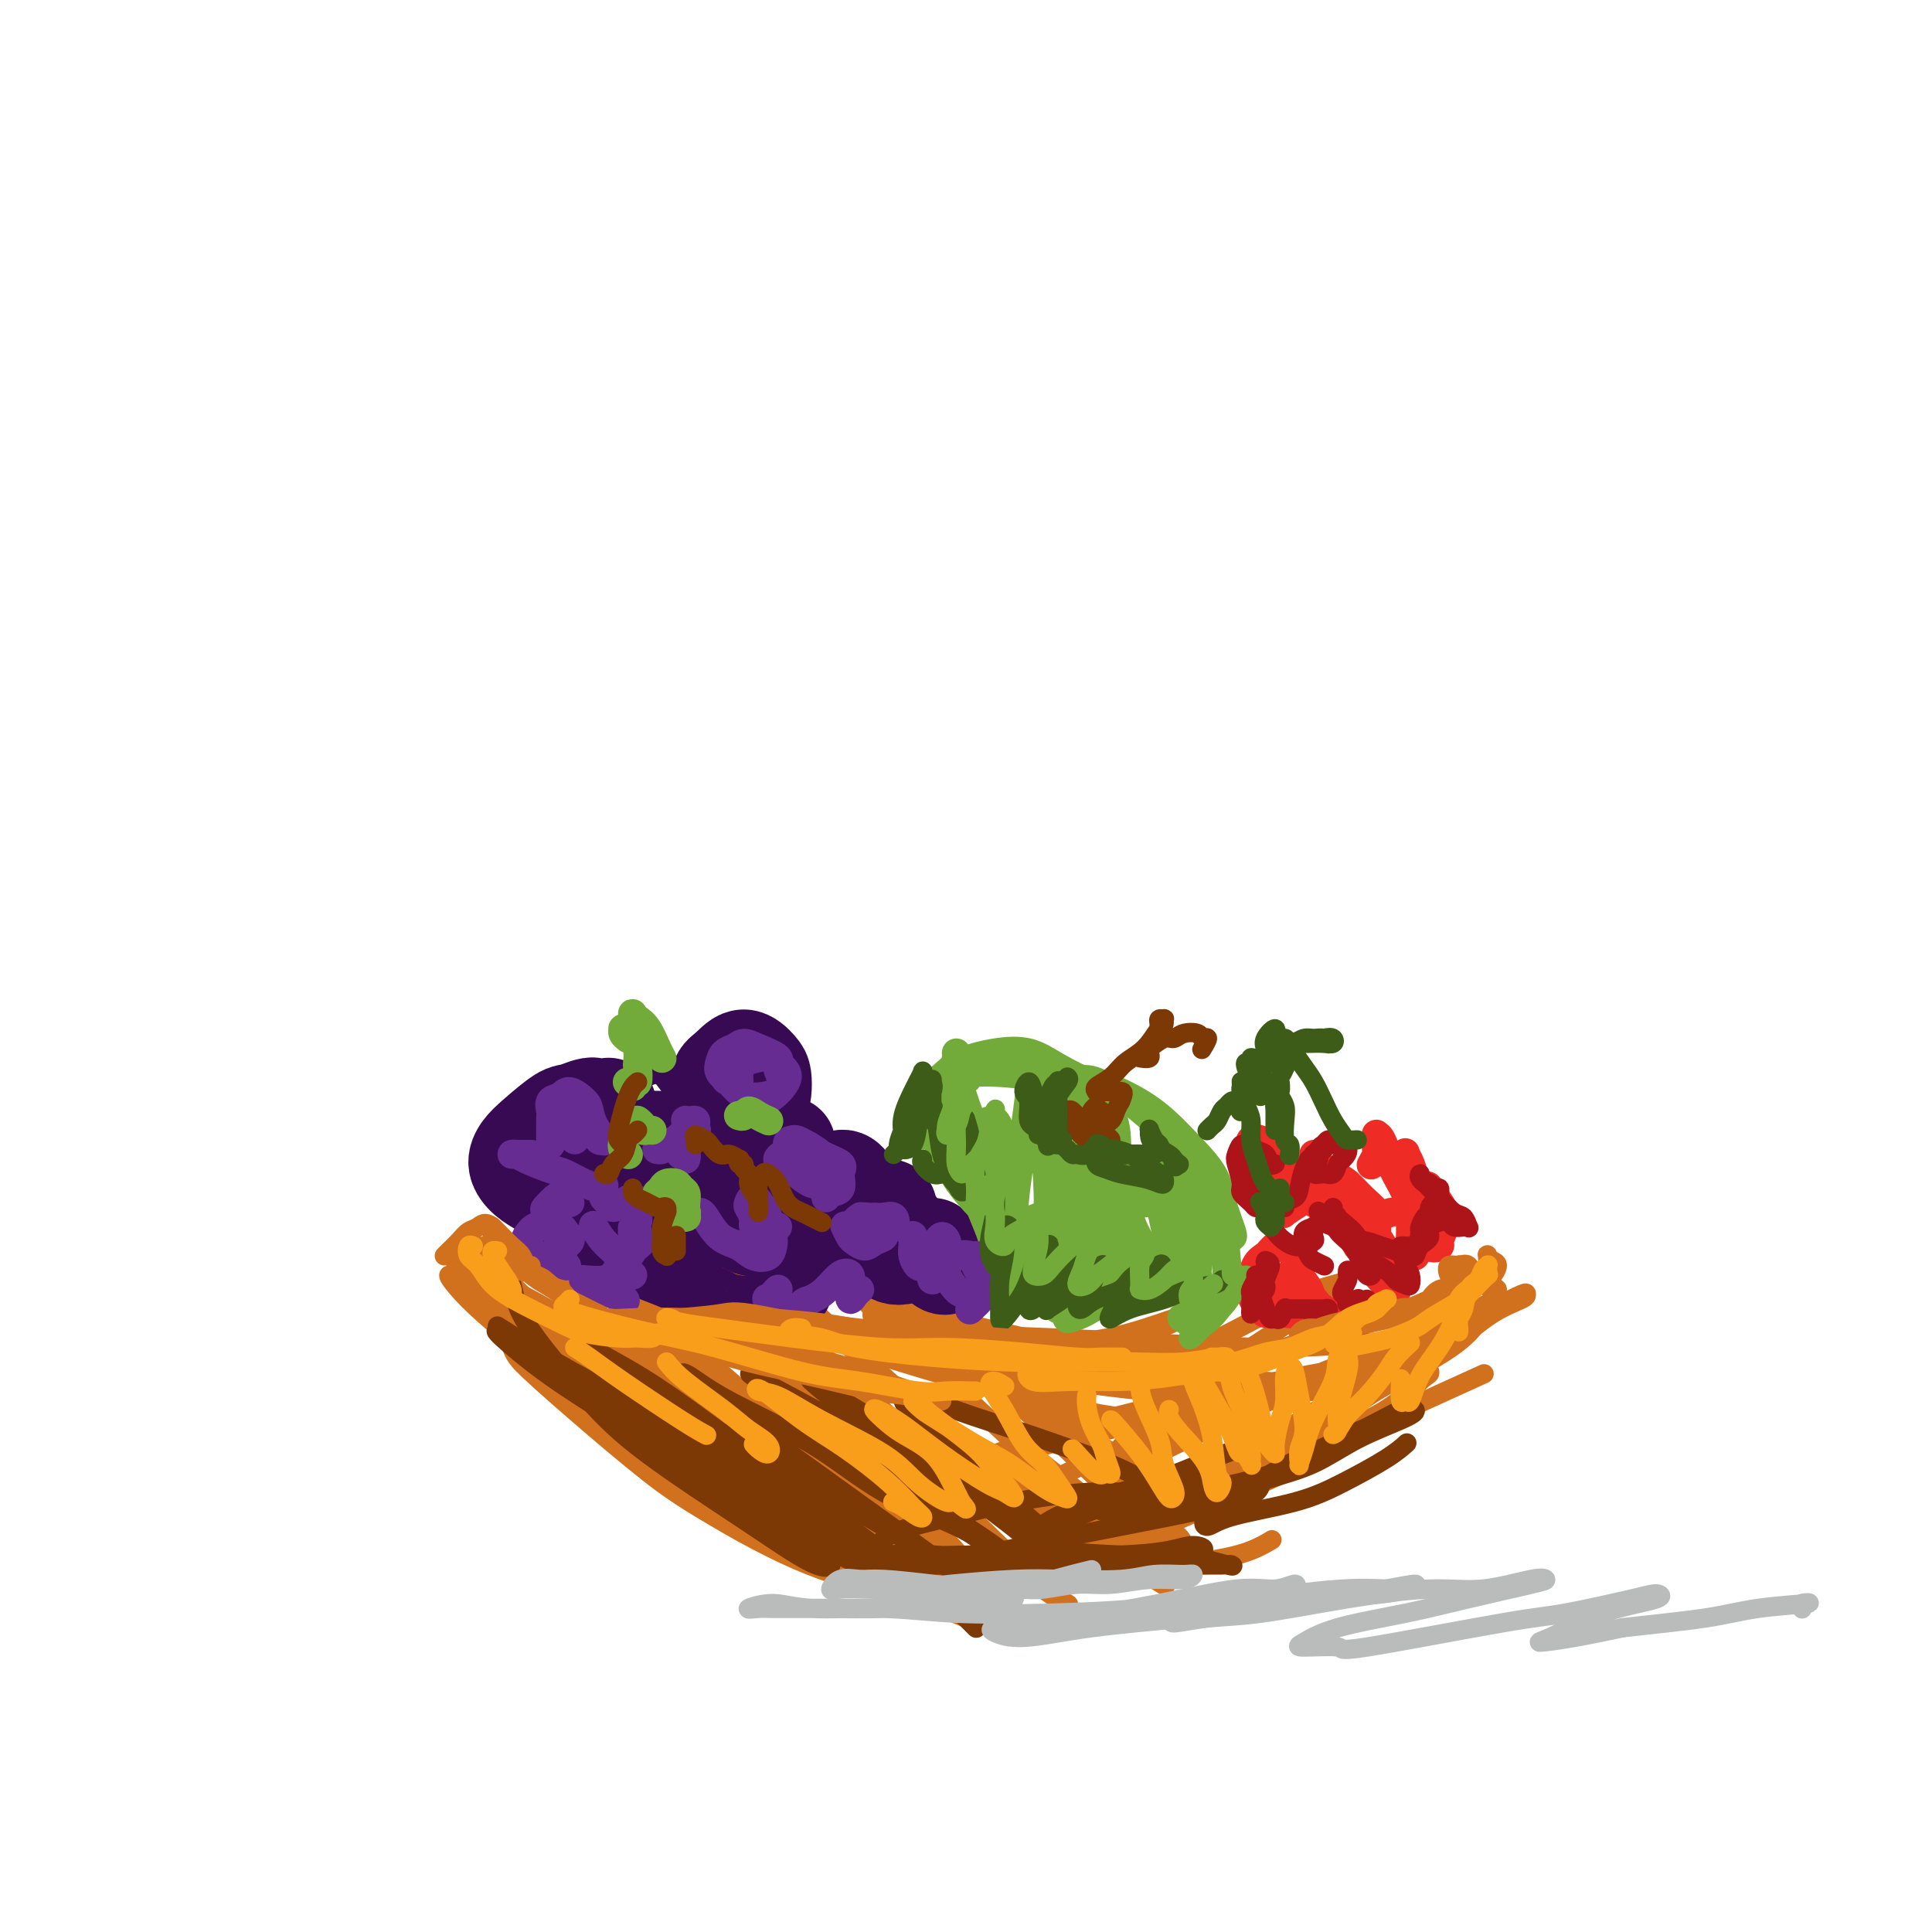 <svg viewBox='0 0 400 400' version='1.1' xmlns='http://www.w3.org/2000/svg' xmlns:xlink='http://www.w3.org/1999/xlink'><g fill='none' stroke='#D2711D' stroke-width='4' stroke-linecap='round' stroke-linejoin='round'><path d='M106,279c0.221,0.599 0.441,1.198 1,2c0.559,0.802 1.456,1.806 5,5c3.544,3.194 9.735,8.578 15,13c5.265,4.422 9.604,7.882 16,12c6.396,4.118 14.849,8.893 22,12c7.151,3.107 12.999,4.544 18,6c5.001,1.456 9.154,2.930 12,4c2.846,1.070 4.385,1.734 5,2c0.615,0.266 0.308,0.133 0,0'/><path d='M126,296c0.210,0.017 0.420,0.035 1,1c0.580,0.965 1.529,2.879 5,6c3.471,3.121 9.464,7.451 16,11c6.536,3.549 13.616,6.318 19,8c5.384,1.682 9.071,2.277 15,3c5.929,0.723 14.101,1.575 20,2c5.899,0.425 9.525,0.422 15,0c5.475,-0.422 12.799,-1.262 19,-2c6.201,-0.738 11.281,-1.373 15,-2c3.719,-0.627 6.078,-1.246 8,-2c1.922,-0.754 3.406,-1.644 4,-2c0.594,-0.356 0.297,-0.178 0,0'/><path d='M221,321c0.137,0.038 0.275,0.076 2,0c1.725,-0.076 5.038,-0.264 8,-1c2.962,-0.736 5.572,-2.018 10,-4c4.428,-1.982 10.674,-4.665 16,-7c5.326,-2.335 9.734,-4.322 15,-7c5.266,-2.678 11.391,-6.048 15,-8c3.609,-1.952 4.702,-2.487 8,-4c3.298,-1.513 8.799,-4.004 11,-5c2.201,-0.996 1.100,-0.498 0,0'/><path d='M281,286c-1.537,1.359 -3.073,2.718 -5,4c-1.927,1.282 -4.244,2.486 -5,3c-0.756,0.514 0.049,0.336 1,0c0.951,-0.336 2.047,-0.830 4,-2c1.953,-1.170 4.762,-3.014 8,-5c3.238,-1.986 6.906,-4.112 10,-6c3.094,-1.888 5.614,-3.537 8,-5c2.386,-1.463 4.636,-2.739 7,-4c2.364,-1.261 4.840,-2.507 6,-3c1.160,-0.493 1.002,-0.232 1,0c-0.002,0.232 0.151,0.437 -1,1c-1.151,0.563 -3.607,1.485 -6,3c-2.393,1.515 -4.724,3.623 -7,5c-2.276,1.377 -4.497,2.024 -7,3c-2.503,0.976 -5.286,2.280 -7,3c-1.714,0.720 -2.358,0.857 -3,1c-0.642,0.143 -1.283,0.294 -1,0c0.283,-0.294 1.490,-1.032 3,-2c1.510,-0.968 3.324,-2.165 5,-3c1.676,-0.835 3.213,-1.306 5,-2c1.787,-0.694 3.824,-1.609 5,-2c1.176,-0.391 1.493,-0.258 1,0c-0.493,0.258 -1.794,0.640 -3,1c-1.206,0.360 -2.315,0.696 -5,1c-2.685,0.304 -6.944,0.576 -12,1c-5.056,0.424 -10.907,1.001 -19,1c-8.093,-0.001 -18.428,-0.580 -26,-1c-7.572,-0.420 -12.380,-0.679 -20,-1c-7.620,-0.321 -18.052,-0.702 -25,-1c-6.948,-0.298 -10.414,-0.514 -15,-1c-4.586,-0.486 -10.293,-1.243 -16,-2'/><path d='M162,273c-17.857,-1.103 -11.501,-0.862 -11,-1c0.501,-0.138 -4.853,-0.656 -8,-1c-3.147,-0.344 -4.086,-0.513 -6,0c-1.914,0.513 -4.801,1.707 -7,2c-2.199,0.293 -3.710,-0.314 -5,0c-1.290,0.314 -2.361,1.548 -3,2c-0.639,0.452 -0.847,0.121 -1,0c-0.153,-0.121 -0.251,-0.032 0,0c0.251,0.032 0.851,0.009 1,0c0.149,-0.009 -0.154,-0.003 0,0c0.154,0.003 0.763,0.003 1,0c0.237,-0.003 0.101,-0.008 0,0c-0.101,0.008 -0.166,0.030 0,0c0.166,-0.030 0.562,-0.111 1,0c0.438,0.111 0.916,0.413 2,1c1.084,0.587 2.773,1.460 4,2c1.227,0.540 1.991,0.746 3,1c1.009,0.254 2.262,0.556 3,1c0.738,0.444 0.961,1.030 1,1c0.039,-0.030 -0.106,-0.676 -1,-1c-0.894,-0.324 -2.538,-0.326 -5,-1c-2.462,-0.674 -5.741,-2.020 -8,-3c-2.259,-0.980 -3.496,-1.594 -6,-3c-2.504,-1.406 -6.274,-3.602 -9,-5c-2.726,-1.398 -4.408,-1.997 -6,-3c-1.592,-1.003 -3.095,-2.411 -4,-3c-0.905,-0.589 -1.212,-0.359 -1,0c0.212,0.359 0.943,0.849 3,2c2.057,1.151 5.438,2.964 9,5c3.562,2.036 7.303,4.296 10,6c2.697,1.704 4.348,2.852 6,4'/><path d='M125,279c5.356,3.433 5.244,3.515 6,4c0.756,0.485 2.378,1.371 3,2c0.622,0.629 0.244,0.999 0,1c-0.244,0.001 -0.355,-0.369 -2,-1c-1.645,-0.631 -4.823,-1.524 -8,-3c-3.177,-1.476 -6.352,-3.536 -10,-6c-3.648,-2.464 -7.770,-5.333 -10,-7c-2.230,-1.667 -2.568,-2.132 -4,-3c-1.432,-0.868 -3.959,-2.137 -5,-3c-1.041,-0.863 -0.598,-1.318 0,-1c0.598,0.318 1.350,1.411 4,4c2.650,2.589 7.197,6.674 11,10c3.803,3.326 6.864,5.891 11,9c4.136,3.109 9.349,6.760 13,9c3.651,2.240 5.739,3.068 8,4c2.261,0.932 4.695,1.968 6,3c1.305,1.032 1.481,2.061 1,2c-0.481,-0.061 -1.619,-1.213 -3,-2c-1.381,-0.787 -3.005,-1.211 -8,-4c-4.995,-2.789 -13.361,-7.944 -19,-12c-5.639,-4.056 -8.550,-7.014 -12,-10c-3.450,-2.986 -7.440,-5.999 -10,-8c-2.560,-2.001 -3.690,-2.990 -4,-3c-0.310,-0.010 0.200,0.959 2,3c1.800,2.041 4.890,5.152 11,10c6.110,4.848 15.241,11.431 20,15c4.759,3.569 5.145,4.125 9,7c3.855,2.875 11.178,8.070 15,11c3.822,2.930 4.145,3.597 5,4c0.855,0.403 2.244,0.544 2,0c-0.244,-0.544 -2.122,-1.772 -4,-3'/><path d='M153,311c-2.658,-2.561 -8.303,-7.462 -15,-13c-6.697,-5.538 -14.445,-11.712 -20,-17c-5.555,-5.288 -8.916,-9.691 -11,-12c-2.084,-2.309 -2.890,-2.525 -3,-3c-0.110,-0.475 0.475,-1.208 2,0c1.525,1.208 3.990,4.357 10,9c6.010,4.643 15.567,10.779 24,17c8.433,6.221 15.743,12.526 21,17c5.257,4.474 8.459,7.117 11,9c2.541,1.883 4.419,3.007 6,4c1.581,0.993 2.864,1.854 3,2c0.136,0.146 -0.877,-0.422 -5,-4c-4.123,-3.578 -11.357,-10.167 -19,-17c-7.643,-6.833 -15.694,-13.912 -23,-21c-7.306,-7.088 -13.866,-14.185 -17,-18c-3.134,-3.815 -2.842,-4.347 -3,-4c-0.158,0.347 -0.765,1.575 3,6c3.765,4.425 11.901,12.048 21,20c9.099,7.952 19.159,16.232 28,23c8.841,6.768 16.461,12.023 21,15c4.539,2.977 5.997,3.676 8,5c2.003,1.324 4.550,3.274 6,4c1.450,0.726 1.801,0.226 -1,-2c-2.801,-2.226 -8.756,-6.180 -15,-11c-6.244,-4.820 -12.777,-10.506 -22,-19c-9.223,-8.494 -21.138,-19.797 -27,-26c-5.862,-6.203 -5.673,-7.306 -6,-8c-0.327,-0.694 -1.170,-0.980 2,2c3.170,2.980 10.353,9.225 17,15c6.647,5.775 12.756,11.078 19,16c6.244,4.922 12.622,9.461 19,14'/><path d='M187,314c10.657,8.695 8.799,6.933 9,7c0.201,0.067 2.462,1.964 3,2c0.538,0.036 -0.646,-1.788 -4,-5c-3.354,-3.212 -8.878,-7.813 -18,-16c-9.122,-8.187 -21.841,-19.960 -29,-27c-7.159,-7.040 -8.759,-9.348 -10,-11c-1.241,-1.652 -2.123,-2.647 2,1c4.123,3.647 13.249,11.937 21,19c7.751,7.063 14.125,12.900 22,19c7.875,6.100 17.251,12.464 23,17c5.749,4.536 7.870,7.245 10,9c2.130,1.755 4.269,2.554 5,3c0.731,0.446 0.053,0.537 -2,-1c-2.053,-1.537 -5.480,-4.702 -13,-12c-7.520,-7.298 -19.132,-18.731 -28,-28c-8.868,-9.269 -14.992,-16.376 -20,-22c-5.008,-5.624 -8.900,-9.765 -9,-10c-0.100,-0.235 3.591,3.434 8,8c4.409,4.566 9.535,10.027 17,17c7.465,6.973 17.270,15.457 25,22c7.730,6.543 13.387,11.143 17,14c3.613,2.857 5.183,3.970 7,5c1.817,1.030 3.880,1.976 4,2c0.120,0.024 -1.704,-0.875 -4,-3c-2.296,-2.125 -5.062,-5.477 -13,-13c-7.938,-7.523 -21.046,-19.219 -31,-29c-9.954,-9.781 -16.753,-17.649 -21,-22c-4.247,-4.351 -5.943,-5.187 -1,0c4.943,5.187 16.523,16.396 26,25c9.477,8.604 16.851,14.601 24,20c7.149,5.399 14.075,10.199 21,15'/><path d='M228,320c8.459,6.660 7.107,5.809 8,6c0.893,0.191 4.031,1.424 5,2c0.969,0.576 -0.232,0.495 -3,-2c-2.768,-2.495 -7.103,-7.403 -16,-16c-8.897,-8.597 -22.355,-20.881 -31,-29c-8.645,-8.119 -12.477,-12.073 -15,-15c-2.523,-2.927 -3.738,-4.829 -1,-2c2.738,2.829 9.428,10.388 16,17c6.572,6.612 13.027,12.278 20,18c6.973,5.722 14.464,11.501 19,15c4.536,3.499 6.117,4.718 8,6c1.883,1.282 4.070,2.625 5,3c0.930,0.375 0.605,-0.220 -2,-3c-2.605,-2.780 -7.490,-7.744 -14,-14c-6.510,-6.256 -14.645,-13.802 -23,-22c-8.355,-8.198 -16.930,-17.046 -21,-21c-4.070,-3.954 -3.637,-3.012 0,1c3.637,4.012 10.477,11.094 17,17c6.523,5.906 12.730,10.636 19,16c6.270,5.364 12.602,11.362 17,15c4.398,3.638 6.860,4.916 8,6c1.140,1.084 0.958,1.974 1,2c0.042,0.026 0.307,-0.813 -3,-4c-3.307,-3.187 -10.188,-8.723 -17,-15c-6.812,-6.277 -13.555,-13.294 -19,-19c-5.445,-5.706 -9.591,-10.101 -11,-11c-1.409,-0.899 -0.079,1.698 2,4c2.079,2.302 4.908,4.308 11,9c6.092,4.692 15.448,12.071 21,16c5.552,3.929 7.301,4.408 10,5c2.699,0.592 6.350,1.296 10,2'/><path d='M249,307c4.631,0.897 6.208,-0.359 9,-2c2.792,-1.641 6.800,-3.667 10,-6c3.200,-2.333 5.592,-4.974 7,-7c1.408,-2.026 1.831,-3.436 2,-4c0.169,-0.564 0.085,-0.282 0,0'/><path d='M275,286c0.732,-0.342 1.463,-0.683 -2,0c-3.463,0.683 -11.121,2.392 -18,4c-6.879,1.608 -12.979,3.116 -21,5c-8.021,1.884 -17.964,4.143 -24,6c-6.036,1.857 -8.165,3.311 -10,4c-1.835,0.689 -3.377,0.611 -3,0c0.377,-0.611 2.674,-1.757 9,-4c6.326,-2.243 16.680,-5.585 26,-8c9.320,-2.415 17.606,-3.903 23,-5c5.394,-1.097 7.897,-1.802 14,-3c6.103,-1.198 15.805,-2.890 21,-3c5.195,-0.110 5.883,1.360 6,2c0.117,0.640 -0.336,0.448 -2,2c-1.664,1.552 -4.540,4.848 -11,8c-6.460,3.152 -16.506,6.162 -25,9c-8.494,2.838 -15.438,5.506 -23,7c-7.562,1.494 -15.743,1.816 -20,2c-4.257,0.184 -4.592,0.232 -5,0c-0.408,-0.232 -0.891,-0.745 3,-3c3.891,-2.255 12.156,-6.254 19,-9c6.844,-2.746 12.269,-4.241 22,-8c9.731,-3.759 23.769,-9.784 33,-13c9.231,-3.216 13.654,-3.623 16,-4c2.346,-0.377 2.615,-0.723 2,0c-0.615,0.723 -2.113,2.516 -6,5c-3.887,2.484 -10.162,5.660 -14,8c-3.838,2.340 -5.238,3.845 -12,8c-6.762,4.155 -18.885,10.959 -26,15c-7.115,4.041 -9.223,5.319 -12,7c-2.777,1.681 -6.222,3.766 -7,4c-0.778,0.234 1.111,-1.383 3,-3'/><path d='M231,319c1.568,-1.394 3.987,-3.379 16,-11c12.013,-7.621 33.618,-20.879 45,-28c11.382,-7.121 12.539,-8.106 14,-9c1.461,-0.894 3.226,-1.699 4,-2c0.774,-0.301 0.558,-0.099 -2,1c-2.558,1.099 -7.457,3.094 -14,6c-6.543,2.906 -14.728,6.722 -22,10c-7.272,3.278 -13.630,6.019 -20,9c-6.370,2.981 -12.753,6.204 -17,8c-4.247,1.796 -6.359,2.166 -7,2c-0.641,-0.166 0.187,-0.868 2,-3c1.813,-2.132 4.609,-5.693 10,-10c5.391,-4.307 13.377,-9.359 19,-13c5.623,-3.641 8.884,-5.870 12,-8c3.116,-2.130 6.086,-4.161 7,-5c0.914,-0.839 -0.227,-0.487 -2,0c-1.773,0.487 -4.176,1.107 -10,4c-5.824,2.893 -15.068,8.059 -22,11c-6.932,2.941 -11.553,3.659 -16,5c-4.447,1.341 -8.720,3.306 -11,4c-2.280,0.694 -2.568,0.116 -2,-1c0.568,-1.116 1.993,-2.772 6,-5c4.007,-2.228 10.597,-5.029 15,-7c4.403,-1.971 6.621,-3.111 9,-4c2.379,-0.889 4.920,-1.528 6,-2c1.080,-0.472 0.698,-0.778 -2,0c-2.698,0.778 -7.713,2.642 -12,4c-4.287,1.358 -7.847,2.212 -14,3c-6.153,0.788 -14.901,1.511 -21,1c-6.099,-0.511 -9.550,-2.255 -13,-4'/><path d='M189,275c-3.824,-0.900 -6.885,-1.152 -8,-2c-1.115,-0.848 -0.285,-2.294 4,-2c4.285,0.294 12.026,2.327 19,4c6.974,1.673 13.182,2.988 20,5c6.818,2.012 14.248,4.723 19,6c4.752,1.277 6.827,1.120 9,2c2.173,0.880 4.445,2.796 5,4c0.555,1.204 -0.608,1.696 -4,2c-3.392,0.304 -9.014,0.419 -15,0c-5.986,-0.419 -12.335,-1.373 -23,-4c-10.665,-2.627 -25.644,-6.929 -38,-11c-12.356,-4.071 -22.087,-7.911 -28,-10c-5.913,-2.089 -8.008,-2.426 -10,-2c-1.992,0.426 -3.883,1.615 -3,6c0.883,4.385 4.538,11.967 6,15c1.462,3.033 0.731,1.516 0,0'/></g>
<g fill='none' stroke='#672C91' stroke-width='4' stroke-linecap='round' stroke-linejoin='round'><path d='M119,234c-0.370,0.000 -0.740,0.000 -1,0c-0.260,0.000 -0.410,0.000 -1,0c-0.590,-0.000 -1.620,0.000 -2,0c-0.380,0.000 -0.108,0.000 0,0c0.108,0.000 0.054,0.000 0,0'/></g>
<g fill='none' stroke='#370A53' stroke-width='4' stroke-linecap='round' stroke-linejoin='round'><path d='M120,227c-0.292,0.234 -0.584,0.469 -1,1c-0.416,0.531 -0.955,1.360 -2,2c-1.045,0.640 -2.595,1.093 -4,2c-1.405,0.907 -2.665,2.269 -3,5c-0.335,2.731 0.255,6.830 1,10c0.745,3.170 1.645,5.413 3,7c1.355,1.587 3.167,2.520 5,3c1.833,0.480 3.688,0.506 5,0c1.312,-0.506 2.079,-1.543 3,-3c0.921,-1.457 1.994,-3.333 2,-5c0.006,-1.667 -1.056,-3.126 -2,-5c-0.944,-1.874 -1.769,-4.162 -3,-6c-1.231,-1.838 -2.867,-3.227 -4,-4c-1.133,-0.773 -1.763,-0.930 -2,0c-0.237,0.930 -0.080,2.947 0,5c0.080,2.053 0.084,4.141 1,7c0.916,2.859 2.744,6.487 4,9c1.256,2.513 1.940,3.911 3,5c1.060,1.089 2.495,1.869 3,2c0.505,0.131 0.081,-0.388 0,-2c-0.081,-1.612 0.180,-4.317 0,-8c-0.180,-3.683 -0.802,-8.343 -2,-12c-1.198,-3.657 -2.973,-6.311 -4,-9c-1.027,-2.689 -1.305,-5.412 -2,-7c-0.695,-1.588 -1.806,-2.042 -2,-1c-0.194,1.042 0.530,3.580 1,7c0.470,3.420 0.687,7.723 1,11c0.313,3.277 0.723,5.528 1,8c0.277,2.472 0.421,5.166 1,7c0.579,1.834 1.594,2.810 2,3c0.406,0.190 0.203,-0.405 0,-1'/><path d='M125,258c0.514,3.955 -0.201,-3.156 -1,-7c-0.799,-3.844 -1.681,-4.419 -3,-7c-1.319,-2.581 -3.075,-7.168 -4,-10c-0.925,-2.832 -1.020,-3.911 -1,-4c0.020,-0.089 0.155,0.810 1,2c0.845,1.190 2.400,2.670 4,6c1.600,3.330 3.247,8.509 5,12c1.753,3.491 3.614,5.295 5,8c1.386,2.705 2.297,6.310 3,8c0.703,1.690 1.198,1.464 2,1c0.802,-0.464 1.911,-1.164 2,-3c0.089,-1.836 -0.843,-4.806 -2,-8c-1.157,-3.194 -2.538,-6.612 -4,-11c-1.462,-4.388 -3.004,-9.745 -4,-13c-0.996,-3.255 -1.444,-4.408 -1,-4c0.444,0.408 1.781,2.376 3,4c1.219,1.624 2.321,2.903 4,6c1.679,3.097 3.935,8.013 6,12c2.065,3.987 3.939,7.046 5,9c1.061,1.954 1.307,2.802 2,4c0.693,1.198 1.832,2.747 2,3c0.168,0.253 -0.634,-0.791 -1,-2c-0.366,-1.209 -0.295,-2.584 -2,-5c-1.705,-2.416 -5.185,-5.875 -8,-10c-2.815,-4.125 -4.964,-8.918 -6,-12c-1.036,-3.082 -0.958,-4.455 -1,-5c-0.042,-0.545 -0.205,-0.262 1,1c1.205,1.262 3.777,3.503 7,7c3.223,3.497 7.099,8.249 10,12c2.901,3.751 4.829,6.500 7,9c2.171,2.500 4.586,4.750 7,7'/><path d='M163,268c5.337,6.054 2.681,3.190 2,2c-0.681,-1.190 0.614,-0.707 1,-1c0.386,-0.293 -0.138,-1.364 -3,-6c-2.862,-4.636 -8.064,-12.839 -12,-19c-3.936,-6.161 -6.608,-10.282 -9,-14c-2.392,-3.718 -4.503,-7.034 -6,-9c-1.497,-1.966 -2.378,-2.581 -2,-2c0.378,0.581 2.016,2.358 4,5c1.984,2.642 4.314,6.147 8,11c3.686,4.853 8.729,11.053 12,15c3.271,3.947 4.769,5.640 7,8c2.231,2.360 5.193,5.387 7,7c1.807,1.613 2.459,1.814 3,2c0.541,0.186 0.970,0.359 1,0c0.030,-0.359 -0.340,-1.251 -2,-4c-1.660,-2.749 -4.609,-7.356 -6,-10c-1.391,-2.644 -1.222,-3.327 -1,-4c0.222,-0.673 0.499,-1.337 1,-1c0.501,0.337 1.227,1.675 2,3c0.773,1.325 1.593,2.635 2,4c0.407,1.365 0.401,2.783 0,4c-0.401,1.217 -1.195,2.234 -2,3c-0.805,0.766 -1.619,1.282 -4,2c-2.381,0.718 -6.327,1.639 -9,2c-2.673,0.361 -4.072,0.163 -8,-1c-3.928,-1.163 -10.386,-3.290 -15,-5c-4.614,-1.710 -7.386,-3.002 -9,-4c-1.614,-0.998 -2.072,-1.700 -2,-2c0.072,-0.300 0.673,-0.196 2,0c1.327,0.196 3.379,0.485 7,2c3.621,1.515 8.810,4.258 14,7'/><path d='M146,263c5.121,2.210 6.423,3.236 8,4c1.577,0.764 3.429,1.266 5,2c1.571,0.734 2.859,1.700 3,2c0.141,0.300 -0.866,-0.066 -2,0c-1.134,0.066 -2.393,0.564 -5,0c-2.607,-0.564 -6.560,-2.189 -11,-4c-4.440,-1.811 -9.366,-3.809 -13,-5c-3.634,-1.191 -5.975,-1.576 -8,-2c-2.025,-0.424 -3.735,-0.886 -4,-1c-0.265,-0.114 0.916,0.120 2,1c1.084,0.880 2.070,2.408 5,4c2.930,1.592 7.805,3.249 12,5c4.195,1.751 7.712,3.595 10,5c2.288,1.405 3.347,2.372 5,3c1.653,0.628 3.900,0.918 5,1c1.100,0.082 1.051,-0.043 1,0c-0.051,0.043 -0.106,0.253 -2,-1c-1.894,-1.253 -5.628,-3.970 -11,-7c-5.372,-3.030 -12.383,-6.375 -16,-8c-3.617,-1.625 -3.839,-1.531 -5,-2c-1.161,-0.469 -3.260,-1.500 -5,-2c-1.740,-0.500 -3.122,-0.468 -3,0c0.122,0.468 1.747,1.372 3,2c1.253,0.628 2.134,0.980 5,2c2.866,1.020 7.716,2.707 11,4c3.284,1.293 5.003,2.193 8,3c2.997,0.807 7.273,1.520 11,2c3.727,0.480 6.906,0.727 9,1c2.094,0.273 3.102,0.574 4,0c0.898,-0.574 1.685,-2.021 2,-3c0.315,-0.979 0.157,-1.489 0,-2'/><path d='M170,267c-0.533,-2.247 -2.866,-5.365 -6,-9c-3.134,-3.635 -7.069,-7.788 -10,-11c-2.931,-3.212 -4.857,-5.482 -8,-8c-3.143,-2.518 -7.502,-5.285 -10,-7c-2.498,-1.715 -3.136,-2.378 -4,-3c-0.864,-0.622 -1.954,-1.204 -2,-1c-0.046,0.204 0.951,1.192 3,3c2.049,1.808 5.149,4.435 9,8c3.851,3.565 8.451,8.066 12,12c3.549,3.934 6.046,7.299 8,10c1.954,2.701 3.364,4.736 4,6c0.636,1.264 0.497,1.756 0,2c-0.497,0.244 -1.352,0.239 -2,0c-0.648,-0.239 -1.088,-0.714 -3,-3c-1.912,-2.286 -5.298,-6.384 -9,-11c-3.702,-4.616 -7.722,-9.749 -11,-14c-3.278,-4.251 -5.814,-7.619 -7,-10c-1.186,-2.381 -1.024,-3.774 -1,-5c0.024,-1.226 -0.092,-2.284 1,-3c1.092,-0.716 3.392,-1.091 7,0c3.608,1.091 8.524,3.649 12,6c3.476,2.351 5.511,4.494 8,7c2.489,2.506 5.432,5.375 7,8c1.568,2.625 1.761,5.008 2,7c0.239,1.992 0.524,3.595 0,5c-0.524,1.405 -1.858,2.612 -3,3c-1.142,0.388 -2.093,-0.042 -4,-1c-1.907,-0.958 -4.769,-2.442 -8,-6c-3.231,-3.558 -6.831,-9.189 -9,-13c-2.169,-3.811 -2.905,-5.803 -3,-8c-0.095,-2.197 0.453,-4.598 1,-7'/><path d='M144,224c0.483,-2.603 2.692,-1.612 5,-1c2.308,0.612 4.716,0.845 8,3c3.284,2.155 7.444,6.233 10,9c2.556,2.767 3.507,4.224 5,7c1.493,2.776 3.529,6.872 4,10c0.471,3.128 -0.621,5.288 -1,7c-0.379,1.712 -0.044,2.975 -1,4c-0.956,1.025 -3.203,1.810 -5,1c-1.797,-0.810 -3.143,-3.217 -6,-7c-2.857,-3.783 -7.223,-8.941 -10,-13c-2.777,-4.059 -3.965,-7.018 -5,-10c-1.035,-2.982 -1.917,-5.988 -2,-8c-0.083,-2.012 0.633,-3.030 2,-3c1.367,0.030 3.384,1.110 5,2c1.616,0.890 2.830,1.591 4,3c1.170,1.409 2.297,3.525 3,6c0.703,2.475 0.984,5.309 1,7c0.016,1.691 -0.231,2.240 -1,3c-0.769,0.760 -2.060,1.732 -3,2c-0.940,0.268 -1.528,-0.168 -2,-1c-0.472,-0.832 -0.828,-2.058 -2,-4c-1.172,-1.942 -3.160,-4.598 -4,-7c-0.840,-2.402 -0.533,-4.548 0,-6c0.533,-1.452 1.292,-2.209 2,-2c0.708,0.209 1.367,1.386 2,2c0.633,0.614 1.241,0.666 2,2c0.759,1.334 1.667,3.948 2,6c0.333,2.052 0.089,3.540 0,5c-0.089,1.460 -0.024,2.893 0,4c0.024,1.107 0.007,1.888 0,2c-0.007,0.112 -0.003,-0.444 0,-1'/><path d='M157,246c0.248,1.858 -0.134,-1.499 0,-4c0.134,-2.501 0.782,-4.148 1,-6c0.218,-1.852 0.005,-3.910 0,-5c-0.005,-1.090 0.199,-1.213 0,-1c-0.199,0.213 -0.801,0.762 -1,2c-0.199,1.238 0.007,3.166 0,5c-0.007,1.834 -0.226,3.574 0,6c0.226,2.426 0.896,5.537 2,8c1.104,2.463 2.644,4.279 4,6c1.356,1.721 2.530,3.349 3,4c0.470,0.651 0.235,0.326 0,0'/></g>
<g fill='none' stroke='#370A53' stroke-width='20' stroke-linecap='round' stroke-linejoin='round'><path d='M151,228c0.230,0.209 0.459,0.419 0,0c-0.459,-0.419 -1.607,-1.466 -2,-2c-0.393,-0.534 -0.032,-0.554 0,-1c0.032,-0.446 -0.265,-1.320 0,-2c0.265,-0.680 1.091,-1.168 2,-2c0.909,-0.832 1.902,-2.008 3,-2c1.098,0.008 2.301,1.200 3,2c0.699,0.800 0.895,1.208 1,2c0.105,0.792 0.119,1.967 0,3c-0.119,1.033 -0.372,1.923 -1,3c-0.628,1.077 -1.632,2.341 -2,3c-0.368,0.659 -0.099,0.713 0,1c0.099,0.287 0.027,0.808 0,1c-0.027,0.192 -0.008,0.055 0,0c0.008,-0.055 0.004,-0.027 0,0'/><path d='M163,237c0.020,0.704 0.039,1.409 0,2c-0.039,0.591 -0.138,1.070 -1,2c-0.862,0.930 -2.488,2.313 -3,3c-0.512,0.687 0.091,0.678 0,1c-0.091,0.322 -0.875,0.976 -1,1c-0.125,0.024 0.410,-0.581 1,-1c0.590,-0.419 1.236,-0.651 2,-1c0.764,-0.349 1.647,-0.814 2,-1c0.353,-0.186 0.177,-0.093 0,0'/><path d='M164,243c0.483,0.597 0.967,1.195 1,2c0.033,0.805 -0.383,1.819 -1,3c-0.617,1.181 -1.433,2.530 -2,3c-0.567,0.470 -0.884,0.063 -1,0c-0.116,-0.063 -0.031,0.220 0,0c0.031,-0.220 0.008,-0.944 0,-2c-0.008,-1.056 -0.002,-2.445 0,-3c0.002,-0.555 0.001,-0.278 0,0'/><path d='M158,245c0.087,-0.006 0.175,-0.012 -1,0c-1.175,0.012 -3.611,0.042 -5,0c-1.389,-0.042 -1.731,-0.155 -3,0c-1.269,0.155 -3.464,0.578 -5,0c-1.536,-0.578 -2.414,-2.156 -3,-3c-0.586,-0.844 -0.882,-0.956 -1,-1c-0.118,-0.044 -0.059,-0.022 0,0'/><path d='M137,236c-0.500,-0.142 -0.999,-0.285 -2,0c-1.001,0.285 -2.503,0.996 -4,2c-1.497,1.004 -2.990,2.300 -4,3c-1.010,0.700 -1.539,0.804 -2,1c-0.461,0.196 -0.856,0.486 -1,0c-0.144,-0.486 -0.039,-1.746 0,-3c0.039,-1.254 0.011,-2.501 0,-3c-0.011,-0.499 -0.006,-0.249 0,0'/><path d='M126,229c-0.196,0.240 -0.392,0.481 -1,1c-0.608,0.519 -1.627,1.318 -2,2c-0.373,0.682 -0.100,1.248 0,2c0.100,0.752 0.026,1.689 0,2c-0.026,0.311 -0.003,-0.006 0,0c0.003,0.006 -0.012,0.335 0,0c0.012,-0.335 0.053,-1.333 0,-2c-0.053,-0.667 -0.198,-1.003 0,-2c0.198,-0.997 0.741,-2.654 0,-3c-0.741,-0.346 -2.764,0.620 -4,1c-1.236,0.380 -1.685,0.174 -3,1c-1.315,0.826 -3.495,2.683 -5,4c-1.505,1.317 -2.335,2.094 -3,3c-0.665,0.906 -1.166,1.942 -1,3c0.166,1.058 1.000,2.137 2,3c1.000,0.863 2.165,1.508 3,2c0.835,0.492 1.338,0.829 2,1c0.662,0.171 1.483,0.177 2,0c0.517,-0.177 0.730,-0.535 1,-1c0.270,-0.465 0.597,-1.035 1,-1c0.403,0.035 0.884,0.676 1,1c0.116,0.324 -0.131,0.333 0,1c0.131,0.667 0.640,1.994 1,3c0.360,1.006 0.572,1.692 1,2c0.428,0.308 1.073,0.237 2,0c0.927,-0.237 2.135,-0.641 3,-1c0.865,-0.359 1.387,-0.674 2,-1c0.613,-0.326 1.318,-0.665 2,-1c0.682,-0.335 1.341,-0.668 2,-1'/><path d='M132,248c1.568,-0.519 0.988,0.184 1,1c0.012,0.816 0.617,1.745 1,2c0.383,0.255 0.543,-0.164 1,0c0.457,0.164 1.211,0.910 2,1c0.789,0.090 1.615,-0.477 2,-1c0.385,-0.523 0.331,-1.003 1,-2c0.669,-0.997 2.063,-2.512 3,-4c0.937,-1.488 1.417,-2.950 2,-4c0.583,-1.050 1.268,-1.689 2,-2c0.732,-0.311 1.510,-0.294 2,0c0.490,0.294 0.694,0.867 1,2c0.306,1.133 0.716,2.827 1,4c0.284,1.173 0.443,1.825 1,3c0.557,1.175 1.513,2.873 2,4c0.487,1.127 0.504,1.682 1,2c0.496,0.318 1.470,0.400 2,0c0.530,-0.400 0.615,-1.283 1,-2c0.385,-0.717 1.071,-1.270 2,-2c0.929,-0.730 2.103,-1.639 3,-2c0.897,-0.361 1.519,-0.174 2,0c0.481,0.174 0.821,0.336 1,1c0.179,0.664 0.198,1.829 0,3c-0.198,1.171 -0.612,2.347 -1,3c-0.388,0.653 -0.750,0.784 -1,1c-0.250,0.216 -0.387,0.519 0,0c0.387,-0.519 1.298,-1.860 2,-3c0.702,-1.140 1.197,-2.079 2,-3c0.803,-0.921 1.916,-1.824 3,-3c1.084,-1.176 2.138,-2.624 3,-3c0.862,-0.376 1.532,0.321 2,1c0.468,0.679 0.734,1.339 1,2'/><path d='M177,247c0.423,0.877 -0.020,1.570 0,2c0.020,0.430 0.503,0.599 1,1c0.497,0.401 1.010,1.035 2,1c0.990,-0.035 2.459,-0.740 3,-1c0.541,-0.260 0.155,-0.074 0,0c-0.155,0.074 -0.077,0.037 0,0'/><path d='M184,250c-0.338,0.354 -0.676,0.707 -1,1c-0.324,0.293 -0.633,0.525 -1,1c-0.367,0.475 -0.792,1.192 -1,2c-0.208,0.808 -0.199,1.708 0,2c0.199,0.292 0.590,-0.025 1,0c0.410,0.025 0.841,0.391 1,0c0.159,-0.391 0.045,-1.540 0,-2c-0.045,-0.460 -0.023,-0.230 0,0'/><path d='M186,254c-0.314,-0.287 -0.628,-0.573 -1,0c-0.372,0.573 -0.802,2.006 -1,3c-0.198,0.994 -0.165,1.548 0,2c0.165,0.452 0.461,0.801 1,1c0.539,0.199 1.320,0.249 2,0c0.680,-0.249 1.260,-0.798 2,-1c0.740,-0.202 1.640,-0.058 2,0c0.360,0.058 0.180,0.029 0,0'/><path d='M193,258c-0.014,0.293 -0.028,0.586 0,1c0.028,0.414 0.099,0.948 0,1c-0.099,0.052 -0.366,-0.378 0,0c0.366,0.378 1.366,1.565 2,2c0.634,0.435 0.901,0.117 1,0c0.099,-0.117 0.028,-0.033 0,0c-0.028,0.033 -0.014,0.017 0,0'/></g>
<g fill='none' stroke='#73AB3A' stroke-width='6' stroke-linecap='round' stroke-linejoin='round'><path d='M191,235c-0.003,-0.229 -0.006,-0.459 0,-1c0.006,-0.541 0.022,-1.394 0,-2c-0.022,-0.606 -0.080,-0.964 0,-2c0.080,-1.036 0.299,-2.749 1,-4c0.701,-1.251 1.886,-2.040 3,-3c1.114,-0.960 2.159,-2.092 4,-3c1.841,-0.908 4.479,-1.592 7,-2c2.521,-0.408 4.924,-0.540 7,0c2.076,0.540 3.824,1.753 6,3c2.176,1.247 4.778,2.528 6,3c1.222,0.472 1.063,0.135 1,0c-0.063,-0.135 -0.032,-0.067 0,0'/><path d='M189,233c-0.069,-0.009 -0.137,-0.017 0,-1c0.137,-0.983 0.481,-2.939 1,-4c0.519,-1.061 1.214,-1.226 2,-2c0.786,-0.774 1.664,-2.155 4,-3c2.336,-0.845 6.131,-1.152 10,-1c3.869,0.152 7.810,0.763 11,1c3.190,0.237 5.627,0.101 9,1c3.373,0.899 7.682,2.833 11,5c3.318,2.167 5.646,4.567 8,7c2.354,2.433 4.736,4.901 6,7c1.264,2.099 1.411,3.831 2,6c0.589,2.169 1.620,4.776 2,6c0.380,1.224 0.109,1.064 0,1c-0.109,-0.064 -0.054,-0.032 0,0'/><path d='M219,230c0.160,-0.950 0.321,-1.900 1,-3c0.679,-1.100 1.877,-2.351 3,-3c1.123,-0.649 2.171,-0.697 4,0c1.829,0.697 4.440,2.138 7,4c2.560,1.862 5.069,4.146 7,6c1.931,1.854 3.286,3.280 5,6c1.714,2.720 3.789,6.734 5,9c1.211,2.266 1.560,2.784 2,5c0.440,2.216 0.972,6.131 1,9c0.028,2.869 -0.448,4.691 -1,6c-0.552,1.309 -1.179,2.103 -2,3c-0.821,0.897 -1.836,1.895 -3,2c-1.164,0.105 -2.475,-0.684 -3,-1c-0.525,-0.316 -0.262,-0.158 0,0'/><path d='M198,218c0.042,0.248 0.085,0.495 0,1c-0.085,0.505 -0.297,1.266 0,3c0.297,1.734 1.103,4.441 2,7c0.897,2.559 1.883,4.969 3,7c1.117,2.031 2.363,3.684 3,5c0.637,1.316 0.664,2.297 1,3c0.336,0.703 0.982,1.128 1,1c0.018,-0.128 -0.590,-0.809 -1,-2c-0.410,-1.191 -0.621,-2.893 -1,-4c-0.379,-1.107 -0.926,-1.618 -2,-3c-1.074,-1.382 -2.674,-3.635 -4,-6c-1.326,-2.365 -2.377,-4.842 -3,-6c-0.623,-1.158 -0.817,-0.998 -1,-1c-0.183,-0.002 -0.354,-0.165 0,1c0.354,1.165 1.232,3.659 2,6c0.768,2.341 1.427,4.529 2,7c0.573,2.471 1.061,5.226 2,8c0.939,2.774 2.329,5.567 3,7c0.671,1.433 0.622,1.504 1,2c0.378,0.496 1.183,1.416 1,1c-0.183,-0.416 -1.356,-2.166 -2,-3c-0.644,-0.834 -0.761,-0.750 -2,-2c-1.239,-1.250 -3.600,-3.835 -5,-6c-1.400,-2.165 -1.837,-3.910 -3,-6c-1.163,-2.090 -3.050,-4.523 -4,-6c-0.950,-1.477 -0.964,-1.996 -1,-2c-0.036,-0.004 -0.095,0.507 1,2c1.095,1.493 3.345,3.967 5,6c1.655,2.033 2.715,3.624 4,6c1.285,2.376 2.796,5.536 4,8c1.204,2.464 2.102,4.232 3,6'/><path d='M207,258c2.691,4.644 1.418,3.253 1,3c-0.418,-0.253 0.017,0.632 0,1c-0.017,0.368 -0.487,0.219 -1,-1c-0.513,-1.219 -1.070,-3.507 -2,-6c-0.930,-2.493 -2.233,-5.190 -3,-8c-0.767,-2.810 -0.997,-5.733 -1,-8c-0.003,-2.267 0.221,-3.877 1,-5c0.779,-1.123 2.114,-1.758 3,-2c0.886,-0.242 1.323,-0.091 2,2c0.677,2.091 1.592,6.121 2,9c0.408,2.879 0.308,4.606 0,8c-0.308,3.394 -0.824,8.455 -1,11c-0.176,2.545 -0.010,2.573 0,4c0.010,1.427 -0.134,4.252 0,5c0.134,0.748 0.547,-0.579 1,-3c0.453,-2.421 0.948,-5.934 1,-9c0.052,-3.066 -0.337,-5.686 0,-10c0.337,-4.314 1.399,-10.322 2,-14c0.601,-3.678 0.739,-5.025 1,-7c0.261,-1.975 0.643,-4.579 1,-5c0.357,-0.421 0.687,1.339 1,3c0.313,1.661 0.607,3.223 1,7c0.393,3.777 0.883,9.769 1,14c0.117,4.231 -0.141,6.700 0,10c0.141,3.300 0.680,7.430 1,10c0.320,2.570 0.419,3.581 1,4c0.581,0.419 1.642,0.248 2,-1c0.358,-1.248 0.014,-3.572 0,-6c-0.014,-2.428 0.304,-4.962 0,-9c-0.304,-4.038 -1.230,-9.582 -2,-14c-0.770,-4.418 -1.385,-7.709 -2,-11'/><path d='M217,230c-0.672,-4.655 -0.353,-3.793 0,-3c0.353,0.793 0.739,1.517 1,3c0.261,1.483 0.397,3.725 1,7c0.603,3.275 1.672,7.584 2,11c0.328,3.416 -0.084,5.940 0,8c0.084,2.060 0.663,3.654 1,5c0.337,1.346 0.430,2.442 1,2c0.570,-0.442 1.616,-2.423 2,-5c0.384,-2.577 0.106,-5.751 0,-9c-0.106,-3.249 -0.039,-6.573 0,-10c0.039,-3.427 0.049,-6.956 0,-9c-0.049,-2.044 -0.156,-2.603 0,-2c0.156,0.603 0.577,2.367 1,4c0.423,1.633 0.848,3.135 1,6c0.152,2.865 0.029,7.093 0,11c-0.029,3.907 0.034,7.494 0,10c-0.034,2.506 -0.167,3.932 0,5c0.167,1.068 0.633,1.777 1,1c0.367,-0.777 0.633,-3.040 1,-5c0.367,-1.960 0.834,-3.615 1,-7c0.166,-3.385 0.031,-8.499 0,-12c-0.031,-3.501 0.041,-5.390 0,-7c-0.041,-1.610 -0.194,-2.943 0,-3c0.194,-0.057 0.734,1.161 1,3c0.266,1.839 0.256,4.300 0,7c-0.256,2.700 -0.759,5.637 -1,8c-0.241,2.363 -0.219,4.150 0,7c0.219,2.850 0.636,6.764 1,8c0.364,1.236 0.675,-0.206 1,-2c0.325,-1.794 0.664,-3.941 1,-6c0.336,-2.059 0.668,-4.029 1,-6'/><path d='M234,250c0.788,-3.620 1.257,-5.671 2,-7c0.743,-1.329 1.758,-1.938 2,-2c0.242,-0.062 -0.289,0.423 0,2c0.289,1.577 1.398,4.247 2,6c0.602,1.753 0.695,2.588 1,4c0.305,1.412 0.821,3.399 1,5c0.179,1.601 0.021,2.816 0,3c-0.021,0.184 0.096,-0.662 0,-1c-0.096,-0.338 -0.403,-0.169 -1,0c-0.597,0.169 -1.484,0.338 -3,0c-1.516,-0.338 -3.661,-1.181 -6,-2c-2.339,-0.819 -4.871,-1.612 -7,-2c-2.129,-0.388 -3.855,-0.370 -6,0c-2.145,0.370 -4.710,1.091 -6,2c-1.290,0.909 -1.303,2.005 -1,3c0.303,0.995 0.924,1.888 3,3c2.076,1.112 5.606,2.442 8,3c2.394,0.558 3.653,0.345 6,0c2.347,-0.345 5.784,-0.822 8,-1c2.216,-0.178 3.212,-0.057 4,0c0.788,0.057 1.368,0.050 1,0c-0.368,-0.050 -1.684,-0.142 -3,0c-1.316,0.142 -2.632,0.520 -4,1c-1.368,0.480 -2.788,1.063 -5,2c-2.212,0.937 -5.217,2.227 -7,3c-1.783,0.773 -2.345,1.028 -2,1c0.345,-0.028 1.598,-0.339 3,-1c1.402,-0.661 2.953,-1.672 5,-3c2.047,-1.328 4.590,-2.973 7,-5c2.410,-2.027 4.689,-4.436 6,-6c1.311,-1.564 1.656,-2.282 2,-3'/><path d='M244,255c3.400,-3.414 1.399,-3.450 0,-4c-1.399,-0.550 -2.198,-1.614 -3,-2c-0.802,-0.386 -1.608,-0.096 -3,0c-1.392,0.096 -3.368,-0.003 -4,1c-0.632,1.003 0.082,3.109 1,5c0.918,1.891 2.040,3.566 3,5c0.960,1.434 1.758,2.626 3,4c1.242,1.374 2.929,2.928 4,4c1.071,1.072 1.525,1.661 2,1c0.475,-0.661 0.970,-2.573 1,-4c0.030,-1.427 -0.407,-2.368 -1,-5c-0.593,-2.632 -1.344,-6.953 -2,-10c-0.656,-3.047 -1.218,-4.819 -2,-7c-0.782,-2.181 -1.786,-4.773 -2,-6c-0.214,-1.227 0.360,-1.091 1,0c0.640,1.091 1.345,3.138 2,5c0.655,1.862 1.261,3.540 2,6c0.739,2.460 1.610,5.700 2,8c0.390,2.300 0.297,3.658 0,6c-0.297,2.342 -0.799,5.669 -1,7c-0.201,1.331 -0.100,0.665 0,0'/></g>
<g fill='none' stroke='#EE2B24' stroke-width='6' stroke-linecap='round' stroke-linejoin='round'><path d='M264,258c-0.362,0.341 -0.725,0.682 -1,1c-0.275,0.318 -0.463,0.614 -1,1c-0.537,0.386 -1.423,0.862 -2,2c-0.577,1.138 -0.844,2.936 -1,4c-0.156,1.064 -0.200,1.392 0,2c0.200,0.608 0.646,1.495 1,2c0.354,0.505 0.617,0.627 1,1c0.383,0.373 0.887,0.998 1,1c0.113,0.002 -0.165,-0.619 0,-1c0.165,-0.381 0.772,-0.524 1,-1c0.228,-0.476 0.076,-1.287 0,-2c-0.076,-0.713 -0.077,-1.327 0,-2c0.077,-0.673 0.233,-1.404 0,-2c-0.233,-0.596 -0.854,-1.058 -1,-1c-0.146,0.058 0.183,0.635 0,1c-0.183,0.365 -0.880,0.519 -1,1c-0.120,0.481 0.335,1.290 1,2c0.665,0.710 1.541,1.323 2,2c0.459,0.677 0.502,1.419 1,2c0.498,0.581 1.450,1.001 2,1c0.550,-0.001 0.697,-0.423 1,-1c0.303,-0.577 0.760,-1.308 1,-2c0.240,-0.692 0.262,-1.343 0,-2c-0.262,-0.657 -0.809,-1.320 -1,-2c-0.191,-0.680 -0.025,-1.379 0,-2c0.025,-0.621 -0.091,-1.166 0,-1c0.091,0.166 0.389,1.042 1,2c0.611,0.958 1.535,1.999 2,3c0.465,1.001 0.471,1.962 1,3c0.529,1.038 1.580,2.154 2,3c0.420,0.846 0.210,1.423 0,2'/><path d='M274,275c1.029,2.127 0.602,0.945 0,0c-0.602,-0.945 -1.381,-1.654 -2,-2c-0.619,-0.346 -1.080,-0.328 -2,-1c-0.920,-0.672 -2.300,-2.034 -3,-3c-0.700,-0.966 -0.721,-1.535 -1,-2c-0.279,-0.465 -0.815,-0.826 -1,-1c-0.185,-0.174 -0.018,-0.162 1,0c1.018,0.162 2.886,0.474 4,1c1.114,0.526 1.474,1.265 2,2c0.526,0.735 1.219,1.467 2,2c0.781,0.533 1.652,0.867 2,1c0.348,0.133 0.174,0.067 0,0'/><path d='M281,258c0.103,0.169 0.205,0.338 0,0c-0.205,-0.338 -0.719,-1.181 -1,-2c-0.281,-0.819 -0.331,-1.612 0,-2c0.331,-0.388 1.041,-0.372 2,0c0.959,0.372 2.165,1.098 3,2c0.835,0.902 1.297,1.979 2,3c0.703,1.021 1.646,1.984 2,3c0.354,1.016 0.117,2.084 0,3c-0.117,0.916 -0.116,1.679 0,2c0.116,0.321 0.346,0.199 0,0c-0.346,-0.199 -1.270,-0.477 -2,-1c-0.730,-0.523 -1.268,-1.293 -2,-2c-0.732,-0.707 -1.657,-1.351 -2,-2c-0.343,-0.649 -0.102,-1.302 0,-2c0.102,-0.698 0.067,-1.441 0,-2c-0.067,-0.559 -0.165,-0.932 0,-1c0.165,-0.068 0.592,0.171 1,0c0.408,-0.171 0.795,-0.752 1,-1c0.205,-0.248 0.227,-0.164 0,0c-0.227,0.164 -0.703,0.409 -1,0c-0.297,-0.409 -0.414,-1.472 -1,-2c-0.586,-0.528 -1.642,-0.520 -3,-1c-1.358,-0.480 -3.018,-1.448 -4,-2c-0.982,-0.552 -1.286,-0.687 -2,-1c-0.714,-0.313 -1.839,-0.804 -2,-1c-0.161,-0.196 0.642,-0.099 1,0c0.358,0.099 0.270,0.198 1,0c0.730,-0.198 2.278,-0.692 3,-1c0.722,-0.308 0.617,-0.429 1,-1c0.383,-0.571 1.252,-1.592 1,-2c-0.252,-0.408 -1.626,-0.204 -3,0'/><path d='M276,245c-1.236,0.362 -2.825,1.269 -4,2c-1.175,0.731 -1.935,1.288 -3,2c-1.065,0.712 -2.436,1.581 -3,2c-0.564,0.419 -0.322,0.389 0,0c0.322,-0.389 0.725,-1.136 1,-2c0.275,-0.864 0.421,-1.846 1,-3c0.579,-1.154 1.591,-2.479 2,-3c0.409,-0.521 0.215,-0.238 0,0c-0.215,0.238 -0.451,0.430 -1,1c-0.549,0.570 -1.411,1.519 -2,2c-0.589,0.481 -0.904,0.495 -1,1c-0.096,0.505 0.029,1.501 0,2c-0.029,0.499 -0.210,0.503 0,0c0.210,-0.503 0.810,-1.511 1,-2c0.190,-0.489 -0.032,-0.460 0,-1c0.032,-0.540 0.317,-1.649 0,-3c-0.317,-1.351 -1.235,-2.943 -2,-4c-0.765,-1.057 -1.377,-1.580 -2,-2c-0.623,-0.420 -1.257,-0.738 -2,-1c-0.743,-0.262 -1.595,-0.469 -2,0c-0.405,0.469 -0.364,1.614 0,3c0.364,1.386 1.051,3.012 2,4c0.949,0.988 2.162,1.337 3,2c0.838,0.663 1.303,1.640 2,2c0.697,0.360 1.628,0.103 2,0c0.372,-0.103 0.186,-0.051 0,0'/><path d='M272,239c-0.042,0.359 -0.084,0.718 0,1c0.084,0.282 0.293,0.488 1,1c0.707,0.512 1.912,1.330 3,2c1.088,0.670 2.058,1.192 3,2c0.942,0.808 1.857,1.902 3,3c1.143,1.098 2.516,2.200 3,3c0.484,0.800 0.080,1.297 0,2c-0.080,0.703 0.163,1.611 0,2c-0.163,0.389 -0.732,0.258 -1,0c-0.268,-0.258 -0.234,-0.644 0,-1c0.234,-0.356 0.668,-0.681 1,-1c0.332,-0.319 0.562,-0.632 1,-1c0.438,-0.368 1.085,-0.792 2,-1c0.915,-0.208 2.097,-0.200 3,0c0.903,0.200 1.525,0.594 2,1c0.475,0.406 0.803,0.825 1,2c0.197,1.175 0.263,3.105 0,4c-0.263,0.895 -0.855,0.755 -1,1c-0.145,0.245 0.157,0.875 0,1c-0.157,0.125 -0.774,-0.254 -1,-1c-0.226,-0.746 -0.061,-1.860 0,-3c0.061,-1.140 0.016,-2.307 0,-3c-0.016,-0.693 -0.005,-0.912 0,-1c0.005,-0.088 0.002,-0.044 0,0'/><path d='M292,249c1.208,-1.188 2.416,-2.377 3,-3c0.584,-0.623 0.545,-0.682 1,0c0.455,0.682 1.406,2.105 2,3c0.594,0.895 0.833,1.262 1,2c0.167,0.738 0.263,1.845 0,3c-0.263,1.155 -0.886,2.357 -1,3c-0.114,0.643 0.281,0.728 0,1c-0.281,0.272 -1.238,0.731 -2,0c-0.762,-0.731 -1.329,-2.652 -2,-4c-0.671,-1.348 -1.445,-2.122 -2,-4c-0.555,-1.878 -0.891,-4.858 -1,-7c-0.109,-2.142 0.009,-3.444 0,-4c-0.009,-0.556 -0.145,-0.365 0,0c0.145,0.365 0.572,0.905 1,2c0.428,1.095 0.858,2.746 1,4c0.142,1.254 -0.003,2.111 0,3c0.003,0.889 0.153,1.811 0,2c-0.153,0.189 -0.608,-0.356 -1,-1c-0.392,-0.644 -0.722,-1.387 -1,-2c-0.278,-0.613 -0.505,-1.094 -1,-2c-0.495,-0.906 -1.257,-2.236 -2,-4c-0.743,-1.764 -1.467,-3.962 -2,-5c-0.533,-1.038 -0.874,-0.917 -1,-1c-0.126,-0.083 -0.038,-0.369 0,0c0.038,0.369 0.024,1.392 0,2c-0.024,0.608 -0.058,0.802 0,1c0.058,0.198 0.208,0.399 0,1c-0.208,0.601 -0.774,1.600 -1,2c-0.226,0.400 -0.113,0.200 0,0'/></g>
<g fill='none' stroke='#672C91' stroke-width='6' stroke-linecap='round' stroke-linejoin='round'><path d='M156,219c-0.212,-0.314 -0.424,-0.628 -1,-1c-0.576,-0.372 -1.515,-0.801 -2,-1c-0.485,-0.199 -0.516,-0.167 -1,0c-0.484,0.167 -1.420,0.468 -2,1c-0.580,0.532 -0.805,1.295 -1,2c-0.195,0.705 -0.359,1.352 0,2c0.359,0.648 1.241,1.295 2,2c0.759,0.705 1.396,1.466 2,2c0.604,0.534 1.176,0.841 2,1c0.824,0.159 1.898,0.170 3,0c1.102,-0.170 2.230,-0.521 3,-1c0.770,-0.479 1.181,-1.085 1,-2c-0.181,-0.915 -0.954,-2.137 -1,-3c-0.046,-0.863 0.635,-1.366 0,-2c-0.635,-0.634 -2.588,-1.399 -4,-2c-1.412,-0.601 -2.285,-1.038 -3,-1c-0.715,0.038 -1.273,0.551 -2,1c-0.727,0.449 -1.622,0.832 -2,2c-0.378,1.168 -0.239,3.120 0,4c0.239,0.880 0.578,0.689 1,1c0.422,0.311 0.926,1.125 2,2c1.074,0.875 2.717,1.812 4,2c1.283,0.188 2.204,-0.374 3,-1c0.796,-0.626 1.466,-1.317 2,-2c0.534,-0.683 0.931,-1.358 1,-2c0.069,-0.642 -0.192,-1.252 -1,-2c-0.808,-0.748 -2.164,-1.634 -3,-2c-0.836,-0.366 -1.152,-0.211 -2,0c-0.848,0.211 -2.228,0.480 -3,1c-0.772,0.520 -0.935,1.291 -1,2c-0.065,0.709 -0.033,1.354 0,2'/><path d='M153,224c-0.489,1.667 1.289,3.333 2,4c0.711,0.667 0.356,0.333 0,0'/><path d='M163,239c-0.284,-0.111 -0.568,-0.222 -1,0c-0.432,0.222 -1.012,0.776 -1,1c0.012,0.224 0.617,0.116 1,0c0.383,-0.116 0.546,-0.240 1,0c0.454,0.240 1.200,0.846 2,1c0.800,0.154 1.655,-0.142 2,0c0.345,0.142 0.179,0.721 0,1c-0.179,0.279 -0.370,0.257 -1,0c-0.630,-0.257 -1.697,-0.749 -2,-1c-0.303,-0.251 0.158,-0.261 0,-1c-0.158,-0.739 -0.936,-2.206 -1,-3c-0.064,-0.794 0.585,-0.916 1,-1c0.415,-0.084 0.595,-0.131 1,0c0.405,0.131 1.034,0.441 2,1c0.966,0.559 2.268,1.367 3,2c0.732,0.633 0.895,1.092 1,2c0.105,0.908 0.154,2.265 0,3c-0.154,0.735 -0.511,0.846 -1,1c-0.489,0.154 -1.111,0.349 -2,0c-0.889,-0.349 -2.047,-1.244 -3,-2c-0.953,-0.756 -1.702,-1.374 -2,-2c-0.298,-0.626 -0.145,-1.262 0,-2c0.145,-0.738 0.283,-1.580 1,-2c0.717,-0.420 2.012,-0.417 3,0c0.988,0.417 1.670,1.249 3,2c1.330,0.751 3.309,1.420 4,2c0.691,0.580 0.094,1.070 0,2c-0.094,0.930 0.315,2.301 0,3c-0.315,0.699 -1.354,0.727 -2,1c-0.646,0.273 -0.899,0.792 -1,1c-0.101,0.208 -0.051,0.104 0,0'/><path d='M178,252c0.148,-0.105 0.295,-0.210 0,0c-0.295,0.210 -1.033,0.736 -1,1c0.033,0.264 0.838,0.267 1,0c0.162,-0.267 -0.317,-0.806 0,-1c0.317,-0.194 1.432,-0.045 2,0c0.568,0.045 0.589,-0.013 1,0c0.411,0.013 1.212,0.098 2,0c0.788,-0.098 1.564,-0.377 2,0c0.436,0.377 0.532,1.412 0,2c-0.532,0.588 -1.690,0.729 -2,1c-0.310,0.271 0.230,0.673 0,1c-0.230,0.327 -1.228,0.577 -2,1c-0.772,0.423 -1.317,1.017 -2,1c-0.683,-0.017 -1.503,-0.644 -2,-1c-0.497,-0.356 -0.672,-0.442 -1,-1c-0.328,-0.558 -0.808,-1.588 -1,-2c-0.192,-0.412 -0.096,-0.206 0,0'/><path d='M161,254c-1.050,0.211 -2.099,0.423 -3,0c-0.901,-0.423 -1.653,-1.480 -2,-2c-0.347,-0.520 -0.289,-0.501 0,-1c0.289,-0.499 0.810,-1.514 1,-2c0.190,-0.486 0.051,-0.442 0,0c-0.051,0.442 -0.014,1.281 0,2c0.014,0.719 0.005,1.319 0,2c-0.005,0.681 -0.005,1.444 0,2c0.005,0.556 0.016,0.903 0,1c-0.016,0.097 -0.061,-0.058 0,0c0.061,0.058 0.226,0.329 0,0c-0.226,-0.329 -0.843,-1.256 -1,-2c-0.157,-0.744 0.147,-1.303 0,-2c-0.147,-0.697 -0.744,-1.532 -1,-2c-0.256,-0.468 -0.170,-0.571 0,-1c0.170,-0.429 0.424,-1.185 1,-1c0.576,0.185 1.473,1.310 2,2c0.527,0.690 0.682,0.943 1,2c0.318,1.057 0.799,2.918 1,4c0.201,1.082 0.122,1.386 0,2c-0.122,0.614 -0.288,1.538 -1,2c-0.712,0.462 -1.970,0.464 -3,0c-1.030,-0.464 -1.831,-1.392 -3,-2c-1.169,-0.608 -2.705,-0.895 -4,-2c-1.295,-1.105 -2.349,-3.028 -3,-4c-0.651,-0.972 -0.900,-0.992 -1,-1c-0.100,-0.008 -0.050,-0.004 0,0'/><path d='M142,240c0.115,-0.416 0.230,-0.833 0,-1c-0.230,-0.167 -0.804,-0.085 -1,0c-0.196,0.085 -0.014,0.173 0,0c0.014,-0.173 -0.139,-0.607 0,-1c0.139,-0.393 0.569,-0.747 1,-1c0.431,-0.253 0.862,-0.407 1,-1c0.138,-0.593 -0.016,-1.626 0,-2c0.016,-0.374 0.201,-0.090 0,0c-0.201,0.090 -0.787,-0.014 -1,0c-0.213,0.014 -0.054,0.148 0,0c0.054,-0.148 0.004,-0.576 0,-1c-0.004,-0.424 0.037,-0.843 0,-1c-0.037,-0.157 -0.153,-0.052 0,0c0.153,0.052 0.576,0.053 1,0c0.424,-0.053 0.848,-0.158 1,0c0.152,0.158 0.033,0.579 0,1c-0.033,0.421 0.022,0.843 0,1c-0.022,0.157 -0.119,0.050 0,0c0.119,-0.050 0.454,-0.042 0,0c-0.454,0.042 -1.698,0.119 -2,0c-0.302,-0.119 0.337,-0.435 0,0c-0.337,0.435 -1.649,1.619 -2,2c-0.351,0.381 0.260,-0.042 0,0c-0.260,0.042 -1.389,0.547 -2,1c-0.611,0.453 -0.703,0.853 -1,1c-0.297,0.147 -0.799,0.042 -1,0c-0.201,-0.042 -0.100,-0.021 0,0'/><path d='M119,236c-0.001,-1.133 -0.001,-2.266 0,-3c0.001,-0.734 0.004,-1.071 0,-1c-0.004,0.071 -0.015,0.548 0,1c0.015,0.452 0.057,0.879 0,1c-0.057,0.121 -0.213,-0.063 0,0c0.213,0.063 0.793,0.374 1,0c0.207,-0.374 0.039,-1.432 0,-2c-0.039,-0.568 0.049,-0.644 0,-1c-0.049,-0.356 -0.235,-0.992 0,-1c0.235,-0.008 0.890,0.611 1,1c0.110,0.389 -0.325,0.549 0,1c0.325,0.451 1.409,1.195 2,2c0.591,0.805 0.688,1.671 1,2c0.312,0.329 0.840,0.120 1,0c0.160,-0.120 -0.049,-0.153 0,0c0.049,0.153 0.357,0.492 0,0c-0.357,-0.492 -1.380,-1.813 -2,-3c-0.620,-1.187 -0.839,-2.239 -1,-3c-0.161,-0.761 -0.264,-1.231 -1,-2c-0.736,-0.769 -2.106,-1.838 -3,-2c-0.894,-0.162 -1.311,0.584 -2,1c-0.689,0.416 -1.649,0.504 -2,1c-0.351,0.496 -0.094,1.401 0,2c0.094,0.599 0.025,0.893 0,2c-0.025,1.107 -0.007,3.029 0,4c0.007,0.971 0.002,0.992 0,1c-0.002,0.008 -0.001,0.004 0,0'/><path d='M110,239c-0.595,-0.004 -1.190,-0.008 -2,0c-0.810,0.008 -1.835,0.029 -2,0c-0.165,-0.029 0.528,-0.106 1,0c0.472,0.106 0.721,0.396 2,1c1.279,0.604 3.586,1.522 5,2c1.414,0.478 1.934,0.516 3,1c1.066,0.484 2.678,1.415 4,2c1.322,0.585 2.354,0.825 3,1c0.646,0.175 0.904,0.285 1,0c0.096,-0.285 0.029,-0.963 0,-1c-0.029,-0.037 -0.020,0.569 0,1c0.020,0.431 0.050,0.687 0,1c-0.050,0.313 -0.179,0.682 0,1c0.179,0.318 0.665,0.585 1,1c0.335,0.415 0.520,0.979 1,1c0.480,0.021 1.254,-0.499 2,-1c0.746,-0.501 1.464,-0.983 2,-1c0.536,-0.017 0.890,0.430 1,1c0.110,0.570 -0.024,1.263 0,2c0.024,0.737 0.206,1.518 0,2c-0.206,0.482 -0.801,0.665 -1,1c-0.199,0.335 -0.002,0.822 0,1c0.002,0.178 -0.192,0.048 0,0c0.192,-0.048 0.769,-0.014 1,0c0.231,0.014 0.115,0.007 0,0'/><path d='M133,257c-0.365,0.394 -0.730,0.788 -1,1c-0.270,0.212 -0.447,0.240 -1,1c-0.553,0.760 -1.484,2.250 -2,3c-0.516,0.750 -0.619,0.760 -1,1c-0.381,0.240 -1.040,0.711 -1,1c0.040,0.289 0.777,0.396 1,0c0.223,-0.396 -0.070,-1.294 0,-2c0.070,-0.706 0.503,-1.220 0,-2c-0.503,-0.780 -1.943,-1.825 -3,-3c-1.057,-1.175 -1.731,-2.478 -2,-3c-0.269,-0.522 -0.135,-0.261 0,0'/><path d='M118,249c-0.792,-0.364 -1.583,-0.729 -2,-1c-0.417,-0.271 -0.459,-0.449 -1,0c-0.541,0.449 -1.581,1.525 -2,2c-0.419,0.475 -0.219,0.349 0,1c0.219,0.651 0.455,2.081 1,3c0.545,0.919 1.400,1.328 2,2c0.600,0.672 0.945,1.605 1,2c0.055,0.395 -0.181,0.250 0,0c0.181,-0.250 0.780,-0.606 1,-1c0.220,-0.394 0.063,-0.827 0,-1c-0.063,-0.173 -0.031,-0.087 0,0'/><path d='M117,255c-0.271,-0.438 -0.542,-0.876 -1,-1c-0.458,-0.124 -1.101,0.064 -2,0c-0.899,-0.064 -2.052,-0.382 -3,0c-0.948,0.382 -1.689,1.464 -2,2c-0.311,0.536 -0.191,0.526 0,1c0.191,0.474 0.455,1.434 1,2c0.545,0.566 1.373,0.739 2,1c0.627,0.261 1.053,0.609 2,1c0.947,0.391 2.413,0.826 3,1c0.587,0.174 0.293,0.087 0,0'/><path d='M131,264c-0.476,-0.114 -0.952,-0.228 -2,0c-1.048,0.228 -2.666,0.796 -4,1c-1.334,0.204 -2.382,0.042 -3,0c-0.618,-0.042 -0.806,0.035 -1,0c-0.194,-0.035 -0.395,-0.181 0,0c0.395,0.181 1.384,0.688 2,1c0.616,0.312 0.858,0.430 2,1c1.142,0.570 3.183,1.591 4,2c0.817,0.409 0.408,0.204 0,0'/><path d='M161,267c0.087,-0.078 0.174,-0.157 0,0c-0.174,0.157 -0.608,0.548 -1,1c-0.392,0.452 -0.740,0.964 -1,1c-0.260,0.036 -0.431,-0.404 0,0c0.431,0.404 1.466,1.650 2,2c0.534,0.350 0.569,-0.198 1,0c0.431,0.198 1.260,1.142 2,1c0.740,-0.142 1.393,-1.371 2,-2c0.607,-0.629 1.168,-0.659 2,-1c0.832,-0.341 1.936,-0.994 3,-2c1.064,-1.006 2.088,-2.366 3,-3c0.912,-0.634 1.711,-0.540 2,0c0.289,0.540 0.067,1.528 0,2c-0.067,0.472 0.021,0.428 0,1c-0.021,0.572 -0.150,1.762 0,2c0.150,0.238 0.579,-0.474 1,-1c0.421,-0.526 0.835,-0.864 1,-1c0.165,-0.136 0.083,-0.068 0,0'/><path d='M189,256c-0.006,-0.182 -0.012,-0.363 0,0c0.012,0.363 0.042,1.271 0,2c-0.042,0.729 -0.157,1.279 0,2c0.157,0.721 0.585,1.612 1,2c0.415,0.388 0.818,0.273 1,0c0.182,-0.273 0.143,-0.704 0,-1c-0.143,-0.296 -0.388,-0.455 0,-1c0.388,-0.545 1.411,-1.474 2,-2c0.589,-0.526 0.743,-0.648 1,-1c0.257,-0.352 0.616,-0.936 1,-1c0.384,-0.064 0.793,0.390 1,1c0.207,0.610 0.213,1.377 0,2c-0.213,0.623 -0.643,1.102 -1,2c-0.357,0.898 -0.639,2.213 -1,3c-0.361,0.787 -0.800,1.045 -1,1c-0.200,-0.045 -0.162,-0.392 0,-1c0.162,-0.608 0.449,-1.478 1,-2c0.551,-0.522 1.367,-0.698 2,-1c0.633,-0.302 1.084,-0.730 2,-1c0.916,-0.270 2.296,-0.380 3,0c0.704,0.380 0.733,1.251 1,2c0.267,0.749 0.774,1.376 1,2c0.226,0.624 0.173,1.243 0,2c-0.173,0.757 -0.465,1.651 -1,2c-0.535,0.349 -1.314,0.153 -2,0c-0.686,-0.153 -1.278,-0.261 -2,-1c-0.722,-0.739 -1.575,-2.107 -2,-3c-0.425,-0.893 -0.423,-1.312 0,-2c0.423,-0.688 1.268,-1.647 2,-2c0.732,-0.353 1.352,-0.101 2,0c0.648,0.101 1.324,0.050 2,0'/><path d='M202,260c1.096,-0.245 0.836,1.143 1,2c0.164,0.857 0.751,1.183 1,2c0.249,0.817 0.160,2.126 0,3c-0.160,0.874 -0.389,1.312 -1,2c-0.611,0.688 -1.603,1.625 -2,2c-0.397,0.375 -0.198,0.187 0,0'/></g>
<g fill='none' stroke='#73AB3A' stroke-width='6' stroke-linecap='round' stroke-linejoin='round'><path d='M130,224c-0.111,0.040 -0.222,0.080 0,0c0.222,-0.080 0.778,-0.281 1,0c0.222,0.281 0.112,1.044 0,1c-0.112,-0.044 -0.225,-0.896 0,-1c0.225,-0.104 0.789,0.540 1,0c0.211,-0.540 0.068,-2.264 0,-3c-0.068,-0.736 -0.060,-0.484 0,-1c0.060,-0.516 0.174,-1.799 0,-3c-0.174,-1.201 -0.636,-2.319 -1,-3c-0.364,-0.681 -0.630,-0.925 -1,-1c-0.370,-0.075 -0.845,0.019 -1,0c-0.155,-0.019 0.010,-0.149 0,0c-0.010,0.149 -0.195,0.579 0,1c0.195,0.421 0.770,0.835 1,1c0.230,0.165 0.115,0.083 0,0'/><path d='M132,212c0.115,-0.451 0.229,-0.903 0,-1c-0.229,-0.097 -0.802,0.160 -1,0c-0.198,-0.160 -0.022,-0.737 0,-1c0.022,-0.263 -0.110,-0.210 0,0c0.110,0.210 0.460,0.578 1,1c0.540,0.422 1.268,0.897 2,2c0.732,1.103 1.466,2.836 2,4c0.534,1.164 0.867,1.761 1,2c0.133,0.239 0.067,0.119 0,0'/><path d='M135,234c-0.455,0.006 -0.910,0.012 -1,0c-0.090,-0.012 0.186,-0.042 0,0c-0.186,0.042 -0.833,0.156 -1,0c-0.167,-0.156 0.147,-0.580 0,-1c-0.147,-0.420 -0.756,-0.834 -1,-1c-0.244,-0.166 -0.122,-0.083 0,0'/><path d='M132,232c-0.338,0.356 -0.675,0.712 -1,1c-0.325,0.288 -0.637,0.508 -1,1c-0.363,0.492 -0.778,1.256 -1,2c-0.222,0.744 -0.252,1.470 0,2c0.252,0.530 0.786,0.866 1,1c0.214,0.134 0.107,0.067 0,0'/><path d='M136,247c0.364,-0.316 0.728,-0.632 1,-1c0.272,-0.368 0.451,-0.787 1,-1c0.549,-0.213 1.467,-0.221 2,0c0.533,0.221 0.680,0.671 1,1c0.320,0.329 0.813,0.537 1,1c0.187,0.463 0.068,1.182 0,2c-0.068,0.818 -0.084,1.736 0,2c0.084,0.264 0.270,-0.125 0,0c-0.270,0.125 -0.996,0.764 -1,1c-0.004,0.236 0.713,0.067 1,0c0.287,-0.067 0.143,-0.034 0,0'/><path d='M153,231c-0.095,-0.036 -0.190,-0.073 0,0c0.190,0.073 0.664,0.254 1,0c0.336,-0.254 0.533,-0.944 1,-1c0.467,-0.056 1.203,0.524 2,1c0.797,0.476 1.656,0.850 2,1c0.344,0.150 0.172,0.075 0,0'/></g>
<g fill='none' stroke='#7C3805' stroke-width='4' stroke-linecap='round' stroke-linejoin='round'><path d='M132,224c-0.332,0.258 -0.664,0.517 -1,1c-0.336,0.483 -0.675,1.191 -1,2c-0.325,0.809 -0.637,1.720 -1,3c-0.363,1.280 -0.778,2.931 -1,4c-0.222,1.069 -0.252,1.557 0,2c0.252,0.443 0.786,0.841 1,1c0.214,0.159 0.107,0.080 0,0'/><path d='M132,234c-0.325,0.389 -0.650,0.777 -1,1c-0.350,0.223 -0.724,0.280 -1,1c-0.276,0.720 -0.452,2.102 -1,3c-0.548,0.898 -1.466,1.313 -2,2c-0.534,0.687 -0.682,1.647 -1,2c-0.318,0.353 -0.805,0.101 -1,0c-0.195,-0.101 -0.097,-0.050 0,0'/><path d='M131,246c-0.067,0.332 -0.134,0.664 0,1c0.134,0.336 0.471,0.677 1,1c0.529,0.323 1.252,0.627 2,1c0.748,0.373 1.522,0.815 2,1c0.478,0.185 0.660,0.112 1,0c0.340,-0.112 0.837,-0.264 1,0c0.163,0.264 -0.010,0.943 0,1c0.010,0.057 0.203,-0.507 0,0c-0.203,0.507 -0.800,2.084 -1,3c-0.200,0.916 -0.002,1.171 0,2c0.002,0.829 -0.192,2.232 0,3c0.192,0.768 0.769,0.900 1,1c0.231,0.100 0.114,0.168 0,0c-0.114,-0.168 -0.227,-0.570 0,-1c0.227,-0.430 0.793,-0.886 1,-1c0.207,-0.114 0.056,0.113 0,0c-0.056,-0.113 -0.015,-0.566 0,-1c0.015,-0.434 0.004,-0.848 0,-1c-0.004,-0.152 -0.001,-0.044 0,0c0.001,0.044 0.001,0.022 0,0'/><path d='M140,256c0.000,-0.188 0.000,-0.376 0,0c0.000,0.376 0.000,1.316 0,2c0.000,0.684 -0.000,1.111 0,1c0.000,-0.111 0.000,-0.761 0,-1c-0.000,-0.239 0.000,-0.068 0,0c0.000,0.068 0.000,0.034 0,0'/><path d='M144,237c0.056,-0.283 0.112,-0.565 0,-1c-0.112,-0.435 -0.392,-1.021 0,-1c0.392,0.021 1.458,0.651 2,1c0.542,0.349 0.562,0.418 1,1c0.438,0.582 1.293,1.677 2,2c0.707,0.323 1.265,-0.124 2,0c0.735,0.124 1.646,0.821 2,1c0.354,0.179 0.151,-0.160 0,0c-0.151,0.160 -0.252,0.819 0,1c0.252,0.181 0.855,-0.117 1,0c0.145,0.117 -0.168,0.650 0,1c0.168,0.350 0.815,0.518 1,1c0.185,0.482 -0.094,1.277 0,2c0.094,0.723 0.561,1.375 1,2c0.439,0.625 0.849,1.223 1,2c0.151,0.777 0.044,1.732 0,2c-0.044,0.268 -0.024,-0.150 0,-1c0.024,-0.850 0.051,-2.133 0,-3c-0.051,-0.867 -0.181,-1.319 0,-2c0.181,-0.681 0.671,-1.591 1,-2c0.329,-0.409 0.496,-0.317 1,0c0.504,0.317 1.344,0.859 2,2c0.656,1.141 1.129,2.880 2,4c0.871,1.120 2.141,1.620 3,2c0.859,0.380 1.308,0.641 2,1c0.692,0.359 1.626,0.817 2,1c0.374,0.183 0.187,0.092 0,0'/><path d='M228,230c-0.451,0.137 -0.903,0.273 -1,0c-0.097,-0.273 0.159,-0.956 0,-1c-0.159,-0.044 -0.734,0.551 -1,1c-0.266,0.449 -0.225,0.751 0,1c0.225,0.249 0.632,0.444 1,1c0.368,0.556 0.698,1.471 1,2c0.302,0.529 0.577,0.672 1,1c0.423,0.328 0.993,0.843 1,1c0.007,0.157 -0.551,-0.042 -1,0c-0.449,0.042 -0.789,0.326 -1,0c-0.211,-0.326 -0.293,-1.263 -1,-2c-0.707,-0.737 -2.040,-1.274 -3,-2c-0.960,-0.726 -1.548,-1.643 -2,-2c-0.452,-0.357 -0.770,-0.156 -1,0c-0.230,0.156 -0.374,0.266 0,1c0.374,0.734 1.267,2.092 2,3c0.733,0.908 1.308,1.365 2,2c0.692,0.635 1.502,1.449 2,2c0.498,0.551 0.684,0.839 1,1c0.316,0.161 0.762,0.193 1,0c0.238,-0.193 0.269,-0.612 0,-1c-0.269,-0.388 -0.839,-0.745 -1,-1c-0.161,-0.255 0.086,-0.407 0,-1c-0.086,-0.593 -0.504,-1.626 -1,-2c-0.496,-0.374 -1.068,-0.088 -1,0c0.068,0.088 0.778,-0.021 1,0c0.222,0.021 -0.043,0.171 0,0c0.043,-0.171 0.393,-0.664 1,-1c0.607,-0.336 1.471,-0.513 2,-1c0.529,-0.487 0.723,-1.282 1,-2c0.277,-0.718 0.639,-1.359 1,-2'/><path d='M232,228c0.867,-2.000 0.534,-1.999 0,-2c-0.534,-0.001 -1.270,-0.003 -2,0c-0.730,0.003 -1.454,0.010 -2,0c-0.546,-0.010 -0.912,-0.036 -1,0c-0.088,0.036 0.104,0.136 0,0c-0.104,-0.136 -0.505,-0.506 0,-1c0.505,-0.494 1.915,-1.112 3,-2c1.085,-0.888 1.846,-2.046 3,-3c1.154,-0.954 2.703,-1.706 4,-3c1.297,-1.294 2.344,-3.132 3,-4c0.656,-0.868 0.922,-0.765 1,-1c0.078,-0.235 -0.032,-0.807 0,-1c0.032,-0.193 0.207,-0.007 0,0c-0.207,0.007 -0.796,-0.164 -1,0c-0.204,0.164 -0.024,0.664 0,1c0.024,0.336 -0.107,0.506 0,1c0.107,0.494 0.453,1.310 0,2c-0.453,0.690 -1.705,1.253 -2,2c-0.295,0.747 0.367,1.677 0,2c-0.367,0.323 -1.763,0.040 -2,0c-0.237,-0.040 0.685,0.162 1,0c0.315,-0.162 0.022,-0.688 0,-1c-0.022,-0.312 0.225,-0.410 1,-1c0.775,-0.590 2.077,-1.670 3,-2c0.923,-0.330 1.468,0.092 2,0c0.532,-0.092 1.053,-0.697 2,-1c0.947,-0.303 2.320,-0.305 3,0c0.680,0.305 0.667,0.917 1,1c0.333,0.083 1.013,-0.362 1,0c-0.013,0.362 -0.718,1.532 -1,2c-0.282,0.468 -0.141,0.234 0,0'/></g>
<g fill='none' stroke='#3D5C18' stroke-width='4' stroke-linecap='round' stroke-linejoin='round'><path d='M221,223c0.204,0.184 0.408,0.368 0,1c-0.408,0.632 -1.427,1.712 -2,3c-0.573,1.288 -0.700,2.783 -1,4c-0.300,1.217 -0.774,2.154 -1,3c-0.226,0.846 -0.204,1.600 0,2c0.204,0.400 0.591,0.445 1,0c0.409,-0.445 0.842,-1.381 1,-2c0.158,-0.619 0.043,-0.923 0,-2c-0.043,-1.077 -0.015,-2.928 0,-4c0.015,-1.072 0.015,-1.365 0,-2c-0.015,-0.635 -0.045,-1.610 0,-2c0.045,-0.390 0.166,-0.193 0,0c-0.166,0.193 -0.619,0.382 -1,1c-0.381,0.618 -0.691,1.665 -1,3c-0.309,1.335 -0.619,2.956 -1,4c-0.381,1.044 -0.833,1.509 -1,2c-0.167,0.491 -0.048,1.006 0,1c0.048,-0.006 0.024,-0.533 0,-1c-0.024,-0.467 -0.050,-0.875 0,-2c0.050,-1.125 0.175,-2.967 0,-4c-0.175,-1.033 -0.651,-1.258 -1,-2c-0.349,-0.742 -0.571,-2.002 -1,-2c-0.429,0.002 -1.063,1.266 -1,2c0.063,0.734 0.824,0.939 1,2c0.176,1.061 -0.233,2.978 0,4c0.233,1.022 1.107,1.150 2,2c0.893,0.850 1.806,2.424 2,3c0.194,0.576 -0.333,0.155 0,0c0.333,-0.155 1.524,-0.044 2,0c0.476,0.044 0.238,0.022 0,0'/><path d='M220,236c-0.088,0.341 -0.176,0.682 0,1c0.176,0.318 0.615,0.614 1,1c0.385,0.386 0.716,0.864 1,1c0.284,0.136 0.521,-0.068 1,0c0.479,0.068 1.201,0.410 2,0c0.799,-0.410 1.677,-1.572 2,-2c0.323,-0.428 0.092,-0.122 0,0c-0.092,0.122 -0.046,0.061 0,0'/><path d='M228,237c-0.435,0.364 -0.870,0.727 -1,1c-0.130,0.273 0.044,0.454 0,1c-0.044,0.546 -0.307,1.456 0,2c0.307,0.544 1.182,0.721 2,1c0.818,0.279 1.579,0.660 3,1c1.421,0.340 3.504,0.639 5,1c1.496,0.361 2.406,0.785 3,1c0.594,0.215 0.872,0.223 1,0c0.128,-0.223 0.105,-0.676 0,-1c-0.105,-0.324 -0.293,-0.519 -1,-1c-0.707,-0.481 -1.935,-1.250 -3,-2c-1.065,-0.750 -1.969,-1.483 -3,-2c-1.031,-0.517 -2.190,-0.818 -3,-1c-0.810,-0.182 -1.272,-0.244 -1,0c0.272,0.244 1.278,0.795 2,1c0.722,0.205 1.161,0.066 2,0c0.839,-0.066 2.078,-0.058 3,0c0.922,0.058 1.525,0.166 2,0c0.475,-0.166 0.821,-0.605 1,-1c0.179,-0.395 0.191,-0.745 0,-1c-0.191,-0.255 -0.586,-0.417 -1,-1c-0.414,-0.583 -0.846,-1.589 -1,-2c-0.154,-0.411 -0.028,-0.227 0,0c0.028,0.227 -0.041,0.495 0,1c0.041,0.505 0.194,1.246 1,2c0.806,0.754 2.266,1.523 3,2c0.734,0.477 0.743,0.664 1,1c0.257,0.336 0.761,0.821 1,1c0.239,0.179 0.211,0.051 0,0c-0.211,-0.051 -0.606,-0.026 -1,0'/><path d='M243,241c0.778,1.089 0.222,0.311 0,0c-0.222,-0.311 -0.111,-0.156 0,0'/><path d='M195,243c-0.619,0.196 -1.238,0.393 -2,0c-0.762,-0.393 -1.667,-1.375 -2,-2c-0.333,-0.625 -0.095,-0.893 0,-1c0.095,-0.107 0.048,-0.054 0,0'/><path d='M193,232c-0.057,-0.712 -0.113,-1.424 0,-2c0.113,-0.576 0.397,-1.014 0,-1c-0.397,0.014 -1.474,0.482 -2,1c-0.526,0.518 -0.501,1.088 -1,2c-0.499,0.912 -1.521,2.166 -2,3c-0.479,0.834 -0.413,1.248 -1,2c-0.587,0.752 -1.826,1.842 -2,2c-0.174,0.158 0.717,-0.616 1,-1c0.283,-0.384 -0.044,-0.379 0,-1c0.044,-0.621 0.457,-1.867 1,-3c0.543,-1.133 1.214,-2.153 2,-4c0.786,-1.847 1.687,-4.520 2,-6c0.313,-1.480 0.038,-1.769 0,-2c-0.038,-0.231 0.161,-0.406 0,0c-0.161,0.406 -0.684,1.394 -1,2c-0.316,0.606 -0.426,0.832 -1,2c-0.574,1.168 -1.611,3.279 -2,5c-0.389,1.721 -0.129,3.051 0,4c0.129,0.949 0.127,1.518 0,2c-0.127,0.482 -0.380,0.876 0,1c0.380,0.124 1.394,-0.022 2,-1c0.606,-0.978 0.804,-2.788 1,-4c0.196,-1.212 0.392,-1.825 1,-3c0.608,-1.175 1.630,-2.911 2,-4c0.370,-1.089 0.087,-1.532 0,-2c-0.087,-0.468 0.022,-0.963 0,0c-0.022,0.963 -0.174,3.382 0,5c0.174,1.618 0.676,2.434 1,4c0.324,1.566 0.472,3.883 1,6c0.528,2.117 1.437,4.033 2,5c0.563,0.967 0.782,0.983 1,1'/><path d='M198,245c1.226,3.119 1.792,1.417 2,0c0.208,-1.417 0.060,-2.548 0,-3c-0.060,-0.452 -0.030,-0.226 0,0'/><path d='M200,232c-0.120,-0.386 -0.240,-0.773 0,0c0.240,0.773 0.838,2.704 1,4c0.162,1.296 -0.114,1.955 0,3c0.114,1.045 0.619,2.476 1,4c0.381,1.524 0.638,3.140 1,4c0.362,0.860 0.828,0.962 1,1c0.172,0.038 0.049,0.011 0,0c-0.049,-0.011 -0.025,-0.005 0,0'/><path d='M206,245c-0.028,0.516 -0.056,1.032 0,2c0.056,0.968 0.196,2.389 0,4c-0.196,1.611 -0.729,3.410 -1,5c-0.271,1.590 -0.279,2.969 0,4c0.279,1.031 0.844,1.715 1,2c0.156,0.285 -0.097,0.171 0,0c0.097,-0.171 0.544,-0.399 1,-1c0.456,-0.601 0.922,-1.577 1,-3c0.078,-1.423 -0.232,-3.295 0,-4c0.232,-0.705 1.004,-0.243 1,0c-0.004,0.243 -0.786,0.268 -1,1c-0.214,0.732 0.140,2.171 0,4c-0.140,1.829 -0.774,4.047 -1,6c-0.226,1.953 -0.044,3.641 0,5c0.044,1.359 -0.049,2.389 0,3c0.049,0.611 0.241,0.802 1,0c0.759,-0.802 2.085,-2.595 3,-4c0.915,-1.405 1.419,-2.420 2,-4c0.581,-1.580 1.238,-3.726 2,-5c0.762,-1.274 1.627,-1.678 2,-2c0.373,-0.322 0.253,-0.562 0,0c-0.253,0.562 -0.639,1.928 -1,3c-0.361,1.072 -0.698,1.852 -1,3c-0.302,1.148 -0.570,2.664 -1,4c-0.430,1.336 -1.024,2.492 -1,3c0.024,0.508 0.664,0.368 1,0c0.336,-0.368 0.368,-0.965 1,-2c0.632,-1.035 1.862,-2.510 3,-4c1.138,-1.490 2.182,-2.997 3,-4c0.818,-1.003 1.409,-1.501 2,-2'/><path d='M223,259c1.639,-1.697 0.737,0.060 0,1c-0.737,0.940 -1.311,1.063 -2,2c-0.689,0.937 -1.495,2.690 -2,4c-0.505,1.310 -0.708,2.178 -1,3c-0.292,0.822 -0.672,1.598 -1,2c-0.328,0.402 -0.602,0.430 0,0c0.602,-0.430 2.082,-1.317 3,-2c0.918,-0.683 1.276,-1.163 2,-2c0.724,-0.837 1.814,-2.031 3,-3c1.186,-0.969 2.469,-1.712 3,-2c0.531,-0.288 0.310,-0.120 0,0c-0.310,0.120 -0.708,0.191 -1,1c-0.292,0.809 -0.478,2.354 -1,3c-0.522,0.646 -1.380,0.392 -2,1c-0.620,0.608 -1.001,2.076 -1,3c0.001,0.924 0.383,1.302 1,1c0.617,-0.302 1.468,-1.284 3,-2c1.532,-0.716 3.743,-1.167 5,-2c1.257,-0.833 1.558,-2.050 3,-3c1.442,-0.950 4.023,-1.633 5,-2c0.977,-0.367 0.350,-0.418 0,0c-0.350,0.418 -0.422,1.305 -1,2c-0.578,0.695 -1.663,1.200 -3,2c-1.337,0.800 -2.928,1.897 -4,3c-1.072,1.103 -1.625,2.212 -2,3c-0.375,0.788 -0.570,1.256 0,1c0.570,-0.256 1.907,-1.234 4,-2c2.093,-0.766 4.942,-1.319 7,-2c2.058,-0.681 3.323,-1.491 5,-2c1.677,-0.509 3.765,-0.717 5,-1c1.235,-0.283 1.618,-0.642 2,-1'/><path d='M253,265c3.833,-1.167 1.917,-0.583 0,0'/></g>
<g fill='none' stroke='#73AB3A' stroke-width='4' stroke-linecap='round' stroke-linejoin='round'><path d='M200,223c0.551,-0.420 1.101,-0.839 1,-1c-0.101,-0.161 -0.854,-0.062 -1,0c-0.146,0.062 0.315,0.088 0,1c-0.315,0.912 -1.407,2.710 -2,4c-0.593,1.290 -0.688,2.071 -1,3c-0.312,0.929 -0.841,2.004 -1,3c-0.159,0.996 0.053,1.912 0,2c-0.053,0.088 -0.369,-0.652 0,-1c0.369,-0.348 1.424,-0.303 2,-1c0.576,-0.697 0.673,-2.138 1,-3c0.327,-0.862 0.884,-1.147 1,-2c0.116,-0.853 -0.207,-2.274 0,-3c0.207,-0.726 0.946,-0.757 1,-1c0.054,-0.243 -0.575,-0.697 -1,0c-0.425,0.697 -0.646,2.545 -1,4c-0.354,1.455 -0.840,2.518 -1,4c-0.160,1.482 0.005,3.384 0,5c-0.005,1.616 -0.181,2.946 0,4c0.181,1.054 0.718,1.832 1,2c0.282,0.168 0.310,-0.273 1,-1c0.690,-0.727 2.042,-1.738 3,-3c0.958,-1.262 1.521,-2.775 2,-4c0.479,-1.225 0.873,-2.162 1,-3c0.127,-0.838 -0.012,-1.576 0,-2c0.012,-0.424 0.175,-0.532 0,0c-0.175,0.532 -0.689,1.705 -1,3c-0.311,1.295 -0.420,2.712 -1,4c-0.580,1.288 -1.630,2.448 -2,4c-0.370,1.552 -0.061,3.495 0,5c0.061,1.505 -0.125,2.573 0,3c0.125,0.427 0.563,0.214 1,0'/><path d='M203,249c-0.342,2.322 0.302,-0.372 1,-2c0.698,-1.628 1.451,-2.189 2,-3c0.549,-0.811 0.893,-1.872 1,-2c0.107,-0.128 -0.023,0.678 0,1c0.023,0.322 0.200,0.159 0,1c-0.200,0.841 -0.778,2.686 -1,4c-0.222,1.314 -0.087,2.097 0,3c0.087,0.903 0.125,1.924 0,3c-0.125,1.076 -0.414,2.205 0,3c0.414,0.795 1.530,1.256 2,1c0.470,-0.256 0.294,-1.230 1,-2c0.706,-0.770 2.294,-1.335 3,-2c0.706,-0.665 0.530,-1.428 1,-2c0.470,-0.572 1.587,-0.953 2,-1c0.413,-0.047 0.123,0.240 0,1c-0.123,0.760 -0.079,1.995 0,3c0.079,1.005 0.194,1.782 0,3c-0.194,1.218 -0.697,2.879 -1,4c-0.303,1.121 -0.407,1.702 0,2c0.407,0.298 1.324,0.314 2,0c0.676,-0.314 1.110,-0.957 2,-2c0.890,-1.043 2.237,-2.486 4,-4c1.763,-1.514 3.944,-3.101 5,-4c1.056,-0.899 0.988,-1.112 1,-1c0.012,0.112 0.103,0.549 0,1c-0.103,0.451 -0.400,0.917 -1,2c-0.600,1.083 -1.503,2.782 -2,4c-0.497,1.218 -0.587,1.955 -1,3c-0.413,1.045 -1.150,2.397 -1,3c0.150,0.603 1.186,0.458 2,0c0.814,-0.458 1.407,-1.229 2,-2'/><path d='M227,264c1.371,-0.882 2.799,-2.086 4,-3c1.201,-0.914 2.174,-1.537 3,-2c0.826,-0.463 1.504,-0.765 2,-1c0.496,-0.235 0.811,-0.403 1,0c0.189,0.403 0.252,1.378 0,2c-0.252,0.622 -0.818,0.893 -1,2c-0.182,1.107 0.020,3.050 0,4c-0.020,0.950 -0.263,0.906 0,1c0.263,0.094 1.031,0.326 2,0c0.969,-0.326 2.140,-1.211 3,-2c0.860,-0.789 1.409,-1.483 2,-2c0.591,-0.517 1.226,-0.856 2,-1c0.774,-0.144 1.689,-0.093 2,0c0.311,0.093 0.020,0.229 0,1c-0.020,0.771 0.231,2.177 0,3c-0.231,0.823 -0.944,1.064 -1,2c-0.056,0.936 0.546,2.566 1,3c0.454,0.434 0.761,-0.327 1,-1c0.239,-0.673 0.411,-1.258 1,-2c0.589,-0.742 1.597,-1.641 2,-2c0.403,-0.359 0.202,-0.180 0,0'/><path d='M255,262c-0.006,0.061 -0.012,0.121 0,0c0.012,-0.121 0.042,-0.425 0,0c-0.042,0.425 -0.155,1.578 0,2c0.155,0.422 0.578,0.113 1,0c0.422,-0.113 0.844,-0.030 1,0c0.156,0.030 0.044,0.009 0,0c-0.044,-0.009 -0.022,-0.004 0,0'/><path d='M258,264c-0.354,0.807 -0.708,1.615 -1,2c-0.292,0.385 -0.523,0.348 -1,1c-0.477,0.652 -1.200,1.992 -2,3c-0.800,1.008 -1.678,1.682 -3,3c-1.322,1.318 -3.087,3.278 -4,4c-0.913,0.722 -0.975,0.206 -1,0c-0.025,-0.206 -0.012,-0.103 0,0'/></g>
<g fill='none' stroke='#AD1419' stroke-width='4' stroke-linecap='round' stroke-linejoin='round'><path d='M260,264c0.113,0.215 0.227,0.430 0,1c-0.227,0.570 -0.793,1.495 -1,2c-0.207,0.505 -0.054,0.588 0,1c0.054,0.412 0.008,1.151 0,2c-0.008,0.849 0.021,1.806 0,2c-0.021,0.194 -0.092,-0.375 0,-1c0.092,-0.625 0.346,-1.306 1,-2c0.654,-0.694 1.707,-1.401 2,-2c0.293,-0.599 -0.174,-1.089 0,-2c0.174,-0.911 0.988,-2.243 1,-3c0.012,-0.757 -0.778,-0.940 -1,-1c-0.222,-0.060 0.126,0.002 0,1c-0.126,0.998 -0.724,2.932 -1,4c-0.276,1.068 -0.229,1.269 0,2c0.229,0.731 0.639,1.992 1,3c0.361,1.008 0.671,1.762 1,2c0.329,0.238 0.676,-0.041 1,0c0.324,0.041 0.625,0.403 1,0c0.375,-0.403 0.825,-1.572 1,-2c0.175,-0.428 0.076,-0.115 0,0c-0.076,0.115 -0.129,0.031 0,0c0.129,-0.031 0.441,-0.009 1,0c0.559,0.009 1.365,0.006 2,0c0.635,-0.006 1.098,-0.015 2,0c0.902,0.015 2.242,0.056 3,0c0.758,-0.056 0.935,-0.207 1,0c0.065,0.207 0.019,0.774 0,1c-0.019,0.226 -0.009,0.113 0,0'/><path d='M274,273c-0.856,-0.163 -1.712,-0.326 -2,0c-0.288,0.326 -0.009,1.142 0,2c0.009,0.858 -0.253,1.758 0,2c0.253,0.242 1.020,-0.173 2,0c0.980,0.173 2.171,0.936 3,1c0.829,0.064 1.294,-0.570 2,-1c0.706,-0.430 1.652,-0.654 2,-1c0.348,-0.346 0.100,-0.813 0,-1c-0.100,-0.187 -0.050,-0.093 0,0'/><path d='M276,250c-0.003,0.433 -0.005,0.866 0,1c0.005,0.134 0.019,-0.032 0,0c-0.019,0.032 -0.069,0.261 0,1c0.069,0.739 0.257,1.989 1,3c0.743,1.011 2.042,1.784 3,3c0.958,1.216 1.575,2.876 2,4c0.425,1.124 0.658,1.714 1,2c0.342,0.286 0.794,0.268 1,0c0.206,-0.268 0.167,-0.787 0,-1c-0.167,-0.213 -0.462,-0.120 -1,-1c-0.538,-0.880 -1.320,-2.731 -2,-4c-0.680,-1.269 -1.258,-1.954 -2,-3c-0.742,-1.046 -1.649,-2.454 -2,-3c-0.351,-0.546 -0.147,-0.232 0,0c0.147,0.232 0.238,0.380 1,1c0.762,0.620 2.197,1.710 3,3c0.803,1.290 0.975,2.778 2,4c1.025,1.222 2.902,2.178 4,3c1.098,0.822 1.416,1.512 2,2c0.584,0.488 1.435,0.776 2,1c0.565,0.224 0.844,0.386 1,0c0.156,-0.386 0.189,-1.319 0,-2c-0.189,-0.681 -0.601,-1.111 -1,-2c-0.399,-0.889 -0.784,-2.237 -1,-3c-0.216,-0.763 -0.261,-0.940 0,-1c0.261,-0.060 0.829,-0.004 1,0c0.171,0.004 -0.057,-0.043 0,0c0.057,0.043 0.397,0.176 1,0c0.603,-0.176 1.470,-0.663 2,-1c0.530,-0.337 0.723,-0.525 1,-1c0.277,-0.475 0.639,-1.238 1,-2'/><path d='M296,254c0.762,-0.814 -0.332,-0.350 -1,0c-0.668,0.350 -0.908,0.584 -1,1c-0.092,0.416 -0.035,1.012 0,1c0.035,-0.012 0.047,-0.633 0,-1c-0.047,-0.367 -0.153,-0.481 0,-1c0.153,-0.519 0.567,-1.443 1,-2c0.433,-0.557 0.887,-0.745 1,-1c0.113,-0.255 -0.113,-0.575 0,-1c0.113,-0.425 0.567,-0.955 1,-1c0.433,-0.045 0.845,0.395 1,0c0.155,-0.395 0.054,-1.626 0,-2c-0.054,-0.374 -0.061,0.107 0,0c0.061,-0.107 0.188,-0.804 0,-1c-0.188,-0.196 -0.692,0.108 -1,0c-0.308,-0.108 -0.419,-0.628 -1,-1c-0.581,-0.372 -1.631,-0.594 -2,-1c-0.369,-0.406 -0.055,-0.994 0,-1c0.055,-0.006 -0.147,0.569 0,1c0.147,0.431 0.645,0.716 1,1c0.355,0.284 0.568,0.567 1,1c0.432,0.433 1.083,1.016 2,2c0.917,0.984 2.100,2.368 3,3c0.900,0.632 1.516,0.510 2,1c0.484,0.490 0.835,1.592 1,2c0.165,0.408 0.143,0.123 0,0c-0.143,-0.123 -0.409,-0.083 -1,0c-0.591,0.083 -1.509,0.208 -2,0c-0.491,-0.208 -0.555,-0.748 -1,-1c-0.445,-0.252 -1.270,-0.215 -2,0c-0.730,0.215 -1.365,0.607 -2,1'/><path d='M296,254c-1.129,0.364 0.049,1.275 0,2c-0.049,0.725 -1.325,1.263 -2,2c-0.675,0.737 -0.750,1.673 -1,2c-0.250,0.327 -0.674,0.046 -1,0c-0.326,-0.046 -0.555,0.143 -1,0c-0.445,-0.143 -1.106,-0.620 -2,-1c-0.894,-0.380 -2.022,-0.664 -3,-1c-0.978,-0.336 -1.807,-0.724 -3,-1c-1.193,-0.276 -2.751,-0.438 -4,-1c-1.249,-0.562 -2.191,-1.522 -3,-2c-0.809,-0.478 -1.487,-0.475 -2,-1c-0.513,-0.525 -0.861,-1.579 -1,-2c-0.139,-0.421 -0.070,-0.211 0,0'/><path d='M273,240c-0.314,0.014 -0.628,0.028 -1,0c-0.372,-0.028 -0.801,-0.097 -1,0c-0.199,0.097 -0.169,0.359 0,1c0.169,0.641 0.478,1.662 1,2c0.522,0.338 1.256,-0.007 2,0c0.744,0.007 1.499,0.366 2,0c0.501,-0.366 0.749,-1.457 1,-2c0.251,-0.543 0.505,-0.539 1,-1c0.495,-0.461 1.230,-1.389 1,-2c-0.230,-0.611 -1.424,-0.906 -2,-1c-0.576,-0.094 -0.533,0.013 -1,0c-0.467,-0.013 -1.443,-0.146 -2,0c-0.557,0.146 -0.696,0.572 -1,1c-0.304,0.428 -0.772,0.858 -1,1c-0.228,0.142 -0.215,-0.004 0,0c0.215,0.004 0.633,0.159 1,0c0.367,-0.159 0.684,-0.632 1,-1c0.316,-0.368 0.633,-0.632 1,-1c0.367,-0.368 0.786,-0.839 1,-1c0.214,-0.161 0.222,-0.011 0,0c-0.222,0.011 -0.676,-0.117 -1,0c-0.324,0.117 -0.519,0.479 -1,1c-0.481,0.521 -1.247,1.200 -2,2c-0.753,0.800 -1.494,1.721 -2,3c-0.506,1.279 -0.776,2.917 -1,4c-0.224,1.083 -0.400,1.610 -1,2c-0.600,0.390 -1.623,0.644 -2,1c-0.377,0.356 -0.108,0.816 0,1c0.108,0.184 0.054,0.092 0,0'/><path d='M264,241c-0.362,0.208 -0.724,0.416 -1,0c-0.276,-0.416 -0.466,-1.455 -1,-2c-0.534,-0.545 -1.411,-0.595 -2,-1c-0.589,-0.405 -0.891,-1.163 -1,-1c-0.109,0.163 -0.025,1.249 0,2c0.025,0.751 -0.007,1.168 0,2c0.007,0.832 0.055,2.080 0,3c-0.055,0.920 -0.211,1.511 0,2c0.211,0.489 0.789,0.877 1,1c0.211,0.123 0.057,-0.019 0,0c-0.057,0.019 -0.015,0.197 0,0c0.015,-0.197 0.004,-0.771 0,-1c-0.004,-0.229 -0.002,-0.115 0,0'/><path d='M258,238c-0.319,-0.618 -0.637,-1.235 -1,-1c-0.363,0.235 -0.770,1.323 -1,2c-0.230,0.677 -0.283,0.941 0,2c0.283,1.059 0.902,2.911 1,4c0.098,1.089 -0.324,1.416 0,2c0.324,0.584 1.393,1.424 2,2c0.607,0.576 0.750,0.886 1,1c0.250,0.114 0.606,0.031 1,0c0.394,-0.031 0.827,-0.009 1,0c0.173,0.009 0.087,0.004 0,0'/><path d='M264,251c0.109,-0.095 0.217,-0.191 0,0c-0.217,0.191 -0.760,0.667 -1,1c-0.240,0.333 -0.178,0.521 0,1c0.178,0.479 0.472,1.249 1,2c0.528,0.751 1.290,1.481 2,2c0.710,0.519 1.367,0.825 2,1c0.633,0.175 1.244,0.218 2,0c0.756,-0.218 1.659,-0.698 2,-1c0.341,-0.302 0.120,-0.428 0,-1c-0.120,-0.572 -0.138,-1.591 0,-2c0.138,-0.409 0.433,-0.208 0,0c-0.433,0.208 -1.592,0.423 -2,1c-0.408,0.577 -0.063,1.517 0,2c0.063,0.483 -0.155,0.508 0,1c0.155,0.492 0.682,1.452 1,2c0.318,0.548 0.425,0.683 1,1c0.575,0.317 1.616,0.816 2,1c0.384,0.184 0.110,0.053 0,0c-0.110,-0.053 -0.055,-0.026 0,0'/><path d='M279,263c-0.028,0.363 -0.056,0.727 0,1c0.056,0.273 0.195,0.456 0,1c-0.195,0.544 -0.724,1.448 -1,2c-0.276,0.552 -0.298,0.750 0,1c0.298,0.250 0.917,0.550 1,1c0.083,0.450 -0.369,1.048 0,1c0.369,-0.048 1.561,-0.744 2,-1c0.439,-0.256 0.125,-0.073 0,0c-0.125,0.073 -0.063,0.037 0,0'/><path d='M283,269c0.095,0.237 0.190,0.474 0,1c-0.190,0.526 -0.664,1.343 -1,2c-0.336,0.657 -0.533,1.156 -1,2c-0.467,0.844 -1.203,2.035 -2,3c-0.797,0.965 -1.656,1.704 -2,2c-0.344,0.296 -0.172,0.148 0,0'/></g>
<g fill='none' stroke='#3D5C18' stroke-width='4' stroke-linecap='round' stroke-linejoin='round'><path d='M281,236c-0.780,0.047 -1.560,0.095 -2,0c-0.440,-0.095 -0.540,-0.332 -1,-1c-0.460,-0.668 -1.279,-1.768 -2,-3c-0.721,-1.232 -1.345,-2.595 -2,-4c-0.655,-1.405 -1.342,-2.850 -2,-4c-0.658,-1.150 -1.287,-2.003 -2,-3c-0.713,-0.997 -1.512,-2.137 -2,-3c-0.488,-0.863 -0.667,-1.448 -1,-2c-0.333,-0.552 -0.820,-1.072 -1,-1c-0.180,0.072 -0.051,0.735 0,1c0.051,0.265 0.026,0.133 0,0'/><path d='M265,219c-0.417,0.000 -0.833,0.000 -1,0c-0.167,0.000 -0.083,0.000 0,0'/><path d='M266,216c-0.310,0.032 -0.619,0.064 -1,0c-0.381,-0.064 -0.833,-0.225 -1,0c-0.167,0.225 -0.048,0.836 0,1c0.048,0.164 0.027,-0.118 0,0c-0.027,0.118 -0.060,0.636 0,1c0.060,0.364 0.211,0.576 0,1c-0.211,0.424 -0.785,1.062 -1,1c-0.215,-0.062 -0.072,-0.823 0,-1c0.072,-0.177 0.074,0.231 0,0c-0.074,-0.231 -0.223,-1.100 0,-2c0.223,-0.900 0.820,-1.832 1,-2c0.180,-0.168 -0.056,0.428 0,0c0.056,-0.428 0.403,-1.881 0,-2c-0.403,-0.119 -1.558,1.096 -2,2c-0.442,0.904 -0.171,1.499 0,2c0.171,0.501 0.242,0.910 0,2c-0.242,1.090 -0.796,2.862 -1,4c-0.204,1.138 -0.058,1.641 0,2c0.058,0.359 0.030,0.572 0,1c-0.030,0.428 -0.060,1.070 0,1c0.060,-0.070 0.212,-0.854 0,-1c-0.212,-0.146 -0.788,0.345 -1,0c-0.212,-0.345 -0.061,-1.527 0,-2c0.061,-0.473 0.030,-0.236 0,0'/><path d='M258,221c-0.120,-0.457 -0.241,-0.914 0,-1c0.241,-0.086 0.843,0.198 1,0c0.157,-0.198 -0.131,-0.880 0,-1c0.131,-0.120 0.679,0.321 2,0c1.321,-0.321 3.413,-1.403 5,-2c1.587,-0.597 2.669,-0.710 4,-1c1.331,-0.290 2.911,-0.757 4,-1c1.089,-0.243 1.686,-0.261 2,0c0.314,0.261 0.343,0.802 0,1c-0.343,0.198 -1.060,0.054 -2,0c-0.940,-0.054 -2.102,-0.018 -3,0c-0.898,0.018 -1.531,0.019 -2,0c-0.469,-0.019 -0.774,-0.059 -1,0c-0.226,0.059 -0.372,0.216 0,0c0.372,-0.216 1.263,-0.804 2,-1c0.737,-0.196 1.321,-0.001 2,0c0.679,0.001 1.452,-0.192 2,0c0.548,0.192 0.871,0.769 1,1c0.129,0.231 0.065,0.115 0,0'/><path d='M265,223c0.421,-0.880 0.842,-1.761 1,-2c0.158,-0.239 0.053,0.163 0,0c-0.053,-0.163 -0.053,-0.890 0,-1c0.053,-0.110 0.158,0.397 0,1c-0.158,0.603 -0.578,1.302 -1,2c-0.422,0.698 -0.845,1.397 -1,2c-0.155,0.603 -0.041,1.111 0,2c0.041,0.889 0.011,2.159 0,3c-0.011,0.841 -0.003,1.254 0,2c0.003,0.746 -0.000,1.825 0,2c0.000,0.175 0.004,-0.553 0,-1c-0.004,-0.447 -0.015,-0.613 0,-1c0.015,-0.387 0.057,-0.997 0,-2c-0.057,-1.003 -0.212,-2.400 0,-3c0.212,-0.600 0.793,-0.404 1,-1c0.207,-0.596 0.042,-1.984 0,-2c-0.042,-0.016 0.040,1.341 0,2c-0.040,0.659 -0.203,0.619 0,1c0.203,0.381 0.772,1.181 1,2c0.228,0.819 0.114,1.655 0,3c-0.114,1.345 -0.227,3.197 0,4c0.227,0.803 0.793,0.555 1,1c0.207,0.445 0.056,1.581 0,2c-0.056,0.419 -0.016,0.120 0,0c0.016,-0.120 0.008,-0.060 0,0'/><path d='M265,246c0.000,0.417 0.000,0.833 0,1c0.000,0.167 0.000,0.083 0,0'/><path d='M263,249c-0.317,-0.015 -0.635,-0.029 -1,0c-0.365,0.029 -0.778,0.102 -1,0c-0.222,-0.102 -0.252,-0.377 0,0c0.252,0.377 0.786,1.408 1,2c0.214,0.592 0.109,0.746 0,1c-0.109,0.254 -0.222,0.607 0,1c0.222,0.393 0.778,0.827 1,1c0.222,0.173 0.111,0.087 0,0'/><path d='M264,253c0.002,-0.447 0.003,-0.894 0,-1c-0.003,-0.106 -0.011,0.129 0,0c0.011,-0.129 0.041,-0.623 0,-1c-0.041,-0.377 -0.155,-0.637 0,-1c0.155,-0.363 0.578,-0.829 1,-1c0.422,-0.171 0.845,-0.046 1,0c0.155,0.046 0.044,0.013 0,0c-0.044,-0.013 -0.022,-0.007 0,0'/><path d='M264,247c-0.754,-0.685 -1.508,-1.369 -2,-2c-0.492,-0.631 -0.723,-1.207 -1,-2c-0.277,-0.793 -0.600,-1.803 -1,-3c-0.400,-1.197 -0.878,-2.583 -1,-4c-0.122,-1.417 0.111,-2.867 0,-4c-0.111,-1.133 -0.566,-1.950 -1,-3c-0.434,-1.050 -0.848,-2.334 -1,-3c-0.152,-0.666 -0.041,-0.715 0,-1c0.041,-0.285 0.011,-0.808 0,-1c-0.011,-0.192 -0.003,-0.055 0,0c0.003,0.055 0.002,0.027 0,0'/><path d='M259,225c-0.023,0.467 -0.046,0.934 0,1c0.046,0.066 0.160,-0.269 0,0c-0.160,0.269 -0.593,1.141 -1,2c-0.407,0.859 -0.788,1.705 -1,2c-0.212,0.295 -0.256,0.041 0,0c0.256,-0.041 0.812,0.133 1,0c0.188,-0.133 0.009,-0.572 0,-1c-0.009,-0.428 0.152,-0.843 0,-1c-0.152,-0.157 -0.618,-0.054 -1,0c-0.382,0.054 -0.680,0.060 -1,0c-0.320,-0.060 -0.663,-0.185 -1,0c-0.337,0.185 -0.668,0.680 -1,1c-0.332,0.320 -0.663,0.464 -1,1c-0.337,0.536 -0.679,1.464 -1,2c-0.321,0.536 -0.622,0.680 -1,1c-0.378,0.320 -0.832,0.817 -1,1c-0.168,0.183 -0.048,0.052 0,0c0.048,-0.052 0.024,-0.026 0,0'/></g>
<g fill='none' stroke='#7C3805' stroke-width='4' stroke-linecap='round' stroke-linejoin='round'><path d='M106,260c-1.060,-0.003 -2.120,-0.007 -2,1c0.120,1.007 1.420,3.024 2,5c0.580,1.976 0.441,3.910 3,8c2.559,4.090 7.815,10.336 12,15c4.185,4.664 7.298,7.745 13,12c5.702,4.255 13.991,9.685 19,13c5.009,3.315 6.736,4.517 9,6c2.264,1.483 5.064,3.249 7,4c1.936,0.751 3.009,0.489 3,0c-0.009,-0.489 -1.099,-1.205 -2,-2c-0.901,-0.795 -1.613,-1.671 -6,-5c-4.387,-3.329 -12.450,-9.113 -18,-13c-5.550,-3.887 -8.586,-5.877 -13,-9c-4.414,-3.123 -10.204,-7.378 -14,-10c-3.796,-2.622 -5.597,-3.609 -8,-5c-2.403,-1.391 -5.407,-3.184 -7,-4c-1.593,-0.816 -1.775,-0.654 0,1c1.775,1.654 5.508,4.802 10,8c4.492,3.198 9.742,6.448 17,11c7.258,4.552 16.522,10.408 24,15c7.478,4.592 13.170,7.921 17,10c3.830,2.079 5.799,2.908 8,4c2.201,1.092 4.635,2.445 6,3c1.365,0.555 1.661,0.310 1,0c-0.661,-0.310 -2.278,-0.686 -6,-3c-3.722,-2.314 -9.547,-6.565 -15,-10c-5.453,-3.435 -10.534,-6.055 -17,-10c-6.466,-3.945 -14.318,-9.216 -20,-13c-5.682,-3.784 -9.195,-6.081 -12,-8c-2.805,-1.919 -4.903,-3.459 -7,-5'/><path d='M110,279c-12.474,-7.993 -5.660,-3.475 0,0c5.660,3.475 10.166,5.906 16,9c5.834,3.094 12.997,6.851 22,12c9.003,5.149 19.847,11.689 28,17c8.153,5.311 13.615,9.392 17,12c3.385,2.608 4.694,3.743 6,5c1.306,1.257 2.608,2.634 3,3c0.392,0.366 -0.125,-0.281 -2,-2c-1.875,-1.719 -5.108,-4.509 -11,-9c-5.892,-4.491 -14.441,-10.682 -23,-17c-8.559,-6.318 -17.126,-12.762 -23,-17c-5.874,-4.238 -9.056,-6.270 -12,-8c-2.944,-1.730 -5.651,-3.157 -7,-4c-1.349,-0.843 -1.340,-1.101 0,0c1.340,1.101 4.012,3.562 11,8c6.988,4.438 18.292,10.851 29,17c10.708,6.149 20.821,12.032 27,16c6.179,3.968 8.423,6.022 11,8c2.577,1.978 5.486,3.880 7,5c1.514,1.120 1.634,1.456 1,1c-0.634,-0.456 -2.021,-1.706 -5,-4c-2.979,-2.294 -7.552,-5.633 -15,-11c-7.448,-5.367 -17.773,-12.761 -25,-18c-7.227,-5.239 -11.355,-8.324 -15,-11c-3.645,-2.676 -6.805,-4.942 -8,-6c-1.195,-1.058 -0.424,-0.909 1,0c1.424,0.909 3.500,2.578 8,5c4.500,2.422 11.423,5.598 17,9c5.577,3.402 9.809,7.031 15,10c5.191,2.969 11.340,5.277 15,7c3.660,1.723 4.830,2.862 6,4'/><path d='M204,320c9.029,4.721 0.601,-0.975 -4,-4c-4.601,-3.025 -5.376,-3.379 -11,-7c-5.624,-3.621 -16.097,-10.510 -22,-15c-5.903,-4.490 -7.237,-6.580 -9,-8c-1.763,-1.420 -3.955,-2.168 -2,-1c1.955,1.168 8.058,4.254 13,7c4.942,2.746 8.722,5.152 14,8c5.278,2.848 12.052,6.136 17,9c4.948,2.864 8.070,5.302 10,7c1.930,1.698 2.668,2.654 3,3c0.332,0.346 0.259,0.081 -1,-1c-1.259,-1.081 -3.705,-2.977 -9,-7c-5.295,-4.023 -13.440,-10.172 -19,-14c-5.560,-3.828 -8.535,-5.335 -11,-7c-2.465,-1.665 -4.419,-3.487 -5,-4c-0.581,-0.513 0.213,0.283 3,2c2.787,1.717 7.569,4.355 13,8c5.431,3.645 11.511,8.299 16,11c4.489,2.701 7.387,3.450 10,5c2.613,1.550 4.942,3.901 6,5c1.058,1.099 0.845,0.946 1,1c0.155,0.054 0.679,0.314 -2,-2c-2.679,-2.314 -8.560,-7.201 -13,-11c-4.440,-3.799 -7.440,-6.510 -10,-9c-2.560,-2.490 -4.678,-4.760 -5,-6c-0.322,-1.240 1.154,-1.452 3,-1c1.846,0.452 4.061,1.566 8,3c3.939,1.434 9.602,3.189 15,5c5.398,1.811 10.530,3.680 14,5c3.470,1.320 5.277,2.091 7,3c1.723,0.909 3.361,1.954 5,3'/><path d='M239,308c8.178,3.005 2.622,1.518 0,1c-2.622,-0.518 -2.312,-0.067 -4,0c-1.688,0.067 -5.374,-0.250 -10,0c-4.626,0.250 -10.192,1.065 -15,2c-4.808,0.935 -8.858,1.988 -13,3c-4.142,1.012 -8.375,1.984 -11,3c-2.625,1.016 -3.641,2.077 -4,3c-0.359,0.923 -0.060,1.709 3,2c3.060,0.291 8.880,0.088 14,0c5.120,-0.088 9.538,-0.059 15,0c5.462,0.059 11.968,0.150 17,0c5.032,-0.150 8.590,-0.539 11,-1c2.410,-0.461 3.672,-0.995 5,-1c1.328,-0.005 2.722,0.517 2,1c-0.722,0.483 -3.559,0.927 -6,1c-2.441,0.073 -4.486,-0.227 -9,0c-4.514,0.227 -11.496,0.979 -19,1c-7.504,0.021 -15.528,-0.688 -21,-1c-5.472,-0.312 -8.392,-0.227 -11,0c-2.608,0.227 -4.906,0.597 -5,1c-0.094,0.403 2.014,0.840 5,1c2.986,0.160 6.849,0.043 13,0c6.151,-0.043 14.590,-0.012 22,0c7.410,0.012 13.793,0.005 18,0c4.207,-0.005 6.239,-0.009 9,0c2.761,0.009 6.250,0.031 8,0c1.750,-0.031 1.762,-0.116 2,0c0.238,0.116 0.703,0.433 -1,0c-1.703,-0.433 -5.574,-1.617 -9,-2c-3.426,-0.383 -6.407,0.033 -11,0c-4.593,-0.033 -10.796,-0.517 -17,-1'/><path d='M217,321c-7.326,-0.248 -7.640,0.633 -9,1c-1.360,0.367 -3.766,0.222 -4,0c-0.234,-0.222 1.703,-0.521 4,-1c2.297,-0.479 4.955,-1.139 9,-2c4.045,-0.861 9.476,-1.923 15,-3c5.524,-1.077 11.140,-2.170 15,-3c3.860,-0.830 5.962,-1.398 8,-2c2.038,-0.602 4.010,-1.239 5,-2c0.990,-0.761 0.997,-1.646 1,-2c0.003,-0.354 0.001,-0.177 0,0'/><path d='M228,312c-1.479,0.612 -2.958,1.224 -5,2c-2.042,0.776 -4.648,1.716 -6,2c-1.352,0.284 -1.450,-0.089 0,-1c1.450,-0.911 4.449,-2.360 9,-4c4.551,-1.640 10.653,-3.470 15,-5c4.347,-1.530 6.940,-2.758 10,-4c3.060,-1.242 6.589,-2.498 8,-3c1.411,-0.502 0.706,-0.251 0,0'/><path d='M232,310c-1.697,0.719 -3.394,1.438 -4,2c-0.606,0.562 -0.122,0.966 1,1c1.122,0.034 2.882,-0.302 6,-1c3.118,-0.698 7.596,-1.756 13,-3c5.404,-1.244 11.735,-2.673 16,-4c4.265,-1.327 6.463,-2.552 9,-4c2.537,-1.448 5.414,-3.121 7,-4c1.586,-0.879 1.882,-0.966 2,-1c0.118,-0.034 0.059,-0.017 0,0'/><path d='M252,305c-2.646,0.369 -5.291,0.738 -8,2c-2.709,1.262 -5.481,3.419 -8,5c-2.519,1.581 -4.785,2.588 -5,3c-0.215,0.412 1.621,0.228 3,0c1.379,-0.228 2.301,-0.501 7,-2c4.699,-1.499 13.174,-4.223 19,-6c5.826,-1.777 9.005,-2.608 12,-4c2.995,-1.392 5.808,-3.344 9,-5c3.192,-1.656 6.762,-3.014 9,-4c2.238,-0.986 3.144,-1.598 3,-2c-0.144,-0.402 -1.339,-0.592 -3,0c-1.661,0.592 -3.788,1.968 -8,4c-4.212,2.032 -10.508,4.721 -15,7c-4.492,2.279 -7.180,4.147 -10,6c-2.820,1.853 -5.770,3.691 -7,5c-1.230,1.309 -0.738,2.090 0,2c0.738,-0.090 1.722,-1.051 5,-2c3.278,-0.949 8.851,-1.887 13,-3c4.149,-1.113 6.875,-2.401 10,-4c3.125,-1.599 6.649,-3.507 9,-5c2.351,-1.493 3.529,-2.569 4,-3c0.471,-0.431 0.236,-0.215 0,0'/></g>
<g fill='none' stroke='#D2711D' stroke-width='4' stroke-linecap='round' stroke-linejoin='round'><path d='M124,276c-0.340,-0.278 -0.679,-0.556 -1,-1c-0.321,-0.444 -0.623,-1.053 0,-1c0.623,0.053 2.171,0.767 4,1c1.829,0.233 3.941,-0.016 8,1c4.059,1.016 10.067,3.295 16,5c5.933,1.705 11.791,2.836 17,4c5.209,1.164 9.770,2.363 13,3c3.230,0.637 5.130,0.713 7,1c1.870,0.287 3.709,0.786 5,1c1.291,0.214 2.032,0.142 2,0c-0.032,-0.142 -0.837,-0.356 -3,-1c-2.163,-0.644 -5.683,-1.719 -9,-3c-3.317,-1.281 -6.430,-2.767 -11,-4c-4.570,-1.233 -10.598,-2.211 -15,-3c-4.402,-0.789 -7.179,-1.389 -11,-2c-3.821,-0.611 -8.687,-1.235 -12,-2c-3.313,-0.765 -5.074,-1.672 -7,-2c-1.926,-0.328 -4.018,-0.078 -5,0c-0.982,0.078 -0.853,-0.017 0,0c0.853,0.017 2.431,0.145 6,0c3.569,-0.145 9.129,-0.561 16,0c6.871,0.561 15.053,2.101 21,3c5.947,0.899 9.660,1.157 14,2c4.340,0.843 9.306,2.272 13,3c3.694,0.728 6.117,0.755 8,1c1.883,0.245 3.225,0.707 4,1c0.775,0.293 0.984,0.415 0,0c-0.984,-0.415 -3.161,-1.369 -5,-2c-1.839,-0.631 -3.341,-0.939 -7,-2c-3.659,-1.061 -9.474,-2.875 -15,-4c-5.526,-1.125 -10.763,-1.563 -16,-2'/><path d='M161,273c-8.796,-1.835 -9.285,-1.422 -12,-1c-2.715,0.422 -7.654,0.852 -11,1c-3.346,0.148 -5.098,0.015 -6,0c-0.902,-0.015 -0.955,0.089 1,0c1.955,-0.089 5.918,-0.370 12,0c6.082,0.370 14.283,1.391 21,2c6.717,0.609 11.951,0.805 19,1c7.049,0.195 15.913,0.388 23,1c7.087,0.612 12.396,1.642 16,2c3.604,0.358 5.502,0.043 8,0c2.498,-0.043 5.598,0.184 7,0c1.402,-0.184 1.108,-0.780 1,-1c-0.108,-0.220 -0.031,-0.063 0,0c0.031,0.063 0.015,0.031 0,0'/><path d='M193,276c-1.048,0.487 -2.096,0.974 -4,1c-1.904,0.026 -4.665,-0.410 -5,0c-0.335,0.410 1.755,1.667 4,2c2.245,0.333 4.646,-0.259 9,0c4.354,0.259 10.662,1.368 18,2c7.338,0.632 15.706,0.786 21,1c5.294,0.214 7.513,0.488 11,1c3.487,0.512 8.241,1.261 11,2c2.759,0.739 3.522,1.468 4,2c0.478,0.532 0.672,0.868 0,1c-0.672,0.132 -2.210,0.061 -4,0c-1.790,-0.061 -3.832,-0.111 -7,0c-3.168,0.111 -7.462,0.383 -13,0c-5.538,-0.383 -12.320,-1.423 -17,-2c-4.680,-0.577 -7.256,-0.692 -10,-1c-2.744,-0.308 -5.655,-0.808 -7,-1c-1.345,-0.192 -1.125,-0.077 1,0c2.125,0.077 6.154,0.115 10,0c3.846,-0.115 7.511,-0.385 13,0c5.489,0.385 12.804,1.424 19,2c6.196,0.576 11.273,0.687 15,1c3.727,0.313 6.104,0.826 8,1c1.896,0.174 3.310,0.008 4,0c0.690,-0.008 0.655,0.141 0,0c-0.655,-0.141 -1.930,-0.572 -4,-1c-2.070,-0.428 -4.935,-0.852 -8,-1c-3.065,-0.148 -6.330,-0.020 -9,0c-2.670,0.020 -4.747,-0.067 -6,0c-1.253,0.067 -1.684,0.287 -1,0c0.684,-0.287 2.481,-1.082 5,-2c2.519,-0.918 5.759,-1.959 9,-3'/><path d='M260,281c3.577,-1.300 6.021,-2.050 9,-3c2.979,-0.950 6.493,-2.099 10,-3c3.507,-0.901 7.008,-1.555 9,-2c1.992,-0.445 2.476,-0.681 3,-1c0.524,-0.319 1.090,-0.719 1,-1c-0.090,-0.281 -0.834,-0.442 -3,0c-2.166,0.442 -5.753,1.487 -8,2c-2.247,0.513 -3.152,0.493 -5,1c-1.848,0.507 -4.637,1.541 -6,2c-1.363,0.459 -1.300,0.341 -1,0c0.300,-0.341 0.835,-0.907 2,-1c1.165,-0.093 2.958,0.288 5,0c2.042,-0.288 4.331,-1.244 7,-2c2.669,-0.756 5.716,-1.313 8,-2c2.284,-0.687 3.804,-1.504 5,-2c1.196,-0.496 2.066,-0.671 3,-1c0.934,-0.329 1.931,-0.813 2,-1c0.069,-0.187 -0.789,-0.076 -1,0c-0.211,0.076 0.226,0.118 0,0c-0.226,-0.118 -1.114,-0.396 -2,0c-0.886,0.396 -1.770,1.467 -2,2c-0.230,0.533 0.194,0.529 0,1c-0.194,0.471 -1.005,1.417 -1,2c0.005,0.583 0.828,0.803 1,1c0.172,0.197 -0.305,0.372 0,0c0.305,-0.372 1.392,-1.291 2,-2c0.608,-0.709 0.738,-1.209 1,-2c0.262,-0.791 0.658,-1.872 1,-3c0.342,-1.128 0.631,-2.304 1,-3c0.369,-0.696 0.820,-0.913 1,-1c0.180,-0.087 0.090,-0.043 0,0'/><path d='M302,262c0.576,-0.778 0.016,1.778 0,3c-0.016,1.222 0.513,1.110 1,2c0.487,0.890 0.931,2.783 1,4c0.069,1.217 -0.236,1.757 0,2c0.236,0.243 1.012,0.189 1,0c-0.012,-0.189 -0.814,-0.514 -1,-1c-0.186,-0.486 0.243,-1.135 0,-2c-0.243,-0.865 -1.159,-1.947 -2,-3c-0.841,-1.053 -1.608,-2.077 -2,-3c-0.392,-0.923 -0.409,-1.746 0,-2c0.409,-0.254 1.243,0.061 2,0c0.757,-0.061 1.437,-0.499 2,0c0.563,0.499 1.010,1.935 2,3c0.990,1.065 2.524,1.757 3,2c0.476,0.243 -0.107,0.035 0,0c0.107,-0.035 0.905,0.103 1,0c0.095,-0.103 -0.511,-0.445 -1,-1c-0.489,-0.555 -0.861,-1.322 -1,-2c-0.139,-0.678 -0.047,-1.266 0,-2c0.047,-0.734 0.048,-1.615 0,-2c-0.048,-0.385 -0.146,-0.275 0,0c0.146,0.275 0.537,0.715 1,1c0.463,0.285 1.000,0.416 1,1c0.000,0.584 -0.536,1.620 -1,2c-0.464,0.380 -0.856,0.102 -1,0c-0.144,-0.102 -0.041,-0.029 0,0c0.041,0.029 0.021,0.015 0,0'/><path d='M102,256c-0.004,-0.083 -0.008,-0.166 0,0c0.008,0.166 0.028,0.581 0,1c-0.028,0.419 -0.105,0.841 0,1c0.105,0.159 0.393,0.056 0,0c-0.393,-0.056 -1.466,-0.064 -2,0c-0.534,0.064 -0.527,0.200 -1,0c-0.473,-0.200 -1.424,-0.738 -2,-1c-0.576,-0.262 -0.775,-0.250 -1,0c-0.225,0.250 -0.476,0.738 0,1c0.476,0.262 1.680,0.297 3,1c1.320,0.703 2.757,2.073 5,3c2.243,0.927 5.293,1.409 7,2c1.707,0.591 2.070,1.290 3,2c0.930,0.710 2.428,1.430 3,2c0.572,0.570 0.218,0.990 0,1c-0.218,0.010 -0.301,-0.392 -1,-1c-0.699,-0.608 -2.015,-1.424 -3,-2c-0.985,-0.576 -1.638,-0.912 -3,-2c-1.362,-1.088 -3.432,-2.926 -5,-4c-1.568,-1.074 -2.635,-1.382 -3,-2c-0.365,-0.618 -0.029,-1.545 0,-2c0.029,-0.455 -0.250,-0.438 0,0c0.250,0.438 1.031,1.296 2,2c0.969,0.704 2.128,1.255 3,2c0.872,0.745 1.457,1.686 2,2c0.543,0.314 1.043,0.001 1,0c-0.043,-0.001 -0.630,0.309 -1,0c-0.370,-0.309 -0.522,-1.237 -1,-2c-0.478,-0.763 -1.283,-1.359 -2,-2c-0.717,-0.641 -1.348,-1.326 -2,-2c-0.652,-0.674 -1.326,-1.337 -2,-2'/><path d='M102,254c-1.666,-1.273 -2.331,-0.457 -3,0c-0.669,0.457 -1.342,0.553 -2,1c-0.658,0.447 -1.300,1.243 -2,2c-0.700,0.757 -1.458,1.473 -2,2c-0.542,0.527 -0.869,0.865 -1,1c-0.131,0.135 -0.065,0.068 0,0'/></g>
<g fill='none' stroke='#F99E1B' stroke-width='4' stroke-linecap='round' stroke-linejoin='round'><path d='M103,259c-0.406,-0.073 -0.813,-0.146 -1,0c-0.187,0.146 -0.155,0.511 0,1c0.155,0.489 0.434,1.103 1,2c0.566,0.897 1.420,2.079 2,3c0.580,0.921 0.888,1.581 1,2c0.112,0.419 0.030,0.596 0,1c-0.030,0.404 -0.008,1.036 0,1c0.008,-0.036 0.002,-0.741 0,-1c-0.002,-0.259 -0.001,-0.074 0,0c0.001,0.074 0.000,0.037 0,0'/><path d='M98,258c-0.377,-0.192 -0.755,-0.383 -1,0c-0.245,0.383 -0.358,1.342 0,2c0.358,0.658 1.187,1.016 2,2c0.813,0.984 1.610,2.593 3,4c1.390,1.407 3.372,2.611 6,4c2.628,1.389 5.902,2.962 8,4c2.098,1.038 3.021,1.543 5,2c1.979,0.457 5.014,0.868 7,1c1.986,0.132 2.924,-0.016 4,0c1.076,0.016 2.290,0.197 3,0c0.710,-0.197 0.917,-0.770 1,-1c0.083,-0.230 0.041,-0.115 0,0'/><path d='M118,269c-0.319,0.350 -0.638,0.699 -1,1c-0.362,0.301 -0.768,0.553 0,1c0.768,0.447 2.708,1.088 6,2c3.292,0.912 7.934,2.094 12,3c4.066,0.906 7.555,1.535 13,3c5.445,1.465 12.846,3.766 18,5c5.154,1.234 8.060,1.403 12,2c3.940,0.597 8.912,1.624 12,2c3.088,0.376 4.292,0.101 6,0c1.708,-0.101 3.921,-0.027 5,0c1.079,0.027 1.022,0.008 1,0c-0.022,-0.008 -0.011,-0.004 0,0'/><path d='M140,274c-0.222,-0.397 -0.444,-0.795 -1,-1c-0.556,-0.205 -1.447,-0.219 -1,0c0.447,0.219 2.231,0.671 4,1c1.769,0.329 3.522,0.536 7,1c3.478,0.464 8.681,1.186 15,2c6.319,0.814 13.753,1.721 19,2c5.247,0.279 8.307,-0.069 13,0c4.693,0.069 11.020,0.554 16,1c4.980,0.446 8.613,0.851 11,1c2.387,0.149 3.527,0.040 5,0c1.473,-0.040 3.278,-0.011 4,0c0.722,0.011 0.361,0.006 0,0'/><path d='M166,275c-0.694,-0.095 -1.388,-0.191 -2,0c-0.612,0.191 -1.142,0.668 0,1c1.142,0.332 3.956,0.520 6,1c2.044,0.480 3.317,1.253 7,2c3.683,0.747 9.777,1.469 16,2c6.223,0.531 12.574,0.871 17,1c4.426,0.129 6.927,0.049 11,0c4.073,-0.049 9.716,-0.066 14,0c4.284,0.066 7.207,0.214 10,0c2.793,-0.214 5.456,-0.789 7,-1c1.544,-0.211 1.971,-0.056 2,0c0.029,0.056 -0.338,0.015 -1,0c-0.662,-0.015 -1.618,-0.004 -2,0c-0.382,0.004 -0.191,0.002 0,0'/><path d='M221,282c-1.245,0.906 -2.490,1.813 -4,2c-1.510,0.187 -3.285,-0.344 -4,0c-0.715,0.344 -0.369,1.564 1,2c1.369,0.436 3.761,0.088 7,0c3.239,-0.088 7.327,0.085 11,0c3.673,-0.085 6.932,-0.427 11,-1c4.068,-0.573 8.944,-1.377 12,-2c3.056,-0.623 4.292,-1.064 7,-2c2.708,-0.936 6.886,-2.368 9,-3c2.114,-0.632 2.162,-0.463 3,-1c0.838,-0.537 2.464,-1.778 3,-2c0.536,-0.222 -0.019,0.576 -1,1c-0.981,0.424 -2.388,0.476 -4,1c-1.612,0.524 -3.428,1.521 -5,2c-1.572,0.479 -2.898,0.439 -5,1c-2.102,0.561 -4.978,1.721 -7,2c-2.022,0.279 -3.188,-0.324 -4,0c-0.812,0.324 -1.270,1.574 -1,2c0.270,0.426 1.268,0.030 2,0c0.732,-0.030 1.197,0.308 3,0c1.803,-0.308 4.943,-1.263 7,-2c2.057,-0.737 3.033,-1.258 5,-2c1.967,-0.742 4.927,-1.705 7,-3c2.073,-1.295 3.259,-2.921 5,-4c1.741,-1.079 4.036,-1.610 5,-2c0.964,-0.390 0.595,-0.637 1,-1c0.405,-0.363 1.584,-0.840 2,-1c0.416,-0.160 0.070,-0.002 0,0c-0.070,0.002 0.135,-0.153 0,0c-0.135,0.153 -0.610,0.615 -1,1c-0.390,0.385 -0.695,0.692 -1,1'/><path d='M285,271c-0.670,0.509 -1.345,0.780 -2,1c-0.655,0.220 -1.289,0.388 -2,1c-0.711,0.612 -1.498,1.670 -2,2c-0.502,0.330 -0.720,-0.066 -1,0c-0.280,0.066 -0.622,0.593 -1,1c-0.378,0.407 -0.793,0.694 -1,1c-0.207,0.306 -0.206,0.630 0,1c0.206,0.370 0.619,0.787 1,1c0.381,0.213 0.732,0.224 2,0c1.268,-0.224 3.452,-0.683 5,-1c1.548,-0.317 2.459,-0.494 4,-1c1.541,-0.506 3.711,-1.342 5,-2c1.289,-0.658 1.698,-1.137 3,-2c1.302,-0.863 3.498,-2.111 5,-3c1.502,-0.889 2.312,-1.418 3,-2c0.688,-0.582 1.256,-1.217 2,-2c0.744,-0.783 1.664,-1.713 2,-2c0.336,-0.287 0.087,0.069 0,0c-0.087,-0.069 -0.011,-0.562 0,-1c0.011,-0.438 -0.042,-0.821 0,-1c0.042,-0.179 0.180,-0.154 0,0c-0.180,0.154 -0.679,0.436 -1,1c-0.321,0.564 -0.464,1.411 -1,2c-0.536,0.589 -1.464,0.919 -2,2c-0.536,1.081 -0.679,2.914 -1,4c-0.321,1.086 -0.819,1.424 -1,2c-0.181,0.576 -0.046,1.389 0,2c0.046,0.611 0.002,1.019 0,1c-0.002,-0.019 0.038,-0.467 0,-1c-0.038,-0.533 -0.154,-1.152 0,-2c0.154,-0.848 0.577,-1.924 1,-3'/><path d='M303,270c0.351,-1.145 0.727,-1.508 1,-2c0.273,-0.492 0.442,-1.113 0,-1c-0.442,0.113 -1.494,0.960 -2,2c-0.506,1.040 -0.464,2.274 -1,4c-0.536,1.726 -1.650,3.945 -3,6c-1.350,2.055 -2.936,3.947 -4,6c-1.064,2.053 -1.606,4.265 -2,5c-0.394,0.735 -0.642,-0.009 -1,0c-0.358,0.009 -0.827,0.772 -1,0c-0.173,-0.772 -0.049,-3.078 0,-4c0.049,-0.922 0.025,-0.461 0,0'/><path d='M292,278c-1.134,1.053 -2.268,2.107 -3,3c-0.732,0.893 -1.063,1.627 -2,3c-0.937,1.373 -2.481,3.385 -4,5c-1.519,1.615 -3.011,2.831 -4,4c-0.989,1.169 -1.473,2.290 -2,3c-0.527,0.710 -1.098,1.010 -1,1c0.098,-0.010 0.863,-0.329 1,-1c0.137,-0.671 -0.355,-1.695 0,-4c0.355,-2.305 1.557,-5.890 2,-8c0.443,-2.110 0.127,-2.746 0,-3c-0.127,-0.254 -0.063,-0.127 0,0'/><path d='M280,276c-0.198,0.068 -0.395,0.136 -1,1c-0.605,0.864 -1.616,2.526 -2,4c-0.384,1.474 -0.141,2.762 -1,5c-0.859,2.238 -2.820,5.428 -4,8c-1.180,2.572 -1.580,4.526 -2,6c-0.420,1.474 -0.862,2.468 -1,3c-0.138,0.532 0.027,0.602 0,0c-0.027,-0.602 -0.244,-1.875 0,-3c0.244,-1.125 0.951,-2.102 1,-4c0.049,-1.898 -0.561,-4.717 -1,-7c-0.439,-2.283 -0.709,-4.031 -1,-5c-0.291,-0.969 -0.604,-1.161 -1,-1c-0.396,0.161 -0.876,0.675 -1,2c-0.124,1.325 0.107,3.463 0,5c-0.107,1.537 -0.554,2.474 -1,4c-0.446,1.526 -0.892,3.640 -1,5c-0.108,1.360 0.123,1.966 0,2c-0.123,0.034 -0.599,-0.505 -1,-1c-0.401,-0.495 -0.727,-0.944 -1,-2c-0.273,-1.056 -0.492,-2.717 -1,-5c-0.508,-2.283 -1.306,-5.189 -2,-7c-0.694,-1.811 -1.283,-2.526 -2,-3c-0.717,-0.474 -1.561,-0.706 -2,0c-0.439,0.706 -0.472,2.350 0,4c0.472,1.650 1.448,3.306 2,5c0.552,1.694 0.678,3.426 1,5c0.322,1.574 0.839,2.989 1,4c0.161,1.011 -0.034,1.618 0,2c0.034,0.382 0.295,0.538 0,0c-0.295,-0.538 -1.148,-1.769 -2,-3'/><path d='M257,300c-0.311,2.243 -1.090,-0.649 -2,-3c-0.910,-2.351 -1.951,-4.161 -3,-6c-1.049,-1.839 -2.106,-3.706 -3,-5c-0.894,-1.294 -1.624,-2.014 -2,-2c-0.376,0.014 -0.397,0.762 0,2c0.397,1.238 1.214,2.967 2,5c0.786,2.033 1.542,4.369 2,7c0.458,2.631 0.618,5.558 1,7c0.382,1.442 0.984,1.400 1,2c0.016,0.600 -0.556,1.842 -1,2c-0.444,0.158 -0.760,-0.767 -1,-2c-0.240,-1.233 -0.405,-2.774 -2,-5c-1.595,-2.226 -4.622,-5.138 -6,-7c-1.378,-1.862 -1.108,-2.675 -1,-3c0.108,-0.325 0.054,-0.163 0,0'/><path d='M236,285c-0.026,0.574 -0.052,1.148 0,2c0.052,0.852 0.183,1.983 1,4c0.817,2.017 2.322,4.921 3,7c0.678,2.079 0.531,3.335 1,5c0.469,1.665 1.555,3.739 2,5c0.445,1.261 0.249,1.707 0,2c-0.249,0.293 -0.550,0.432 -1,0c-0.450,-0.432 -1.049,-1.436 -2,-3c-0.951,-1.564 -2.255,-3.687 -4,-6c-1.745,-2.313 -3.931,-4.815 -5,-6c-1.069,-1.185 -1.020,-1.053 -1,-1c0.020,0.053 0.010,0.026 0,0'/><path d='M225,289c0.016,-0.133 0.031,-0.266 0,0c-0.031,0.266 -0.109,0.930 0,2c0.109,1.070 0.405,2.545 1,4c0.595,1.455 1.490,2.891 2,4c0.510,1.109 0.634,1.891 1,3c0.366,1.109 0.974,2.546 1,3c0.026,0.454 -0.529,-0.074 -1,0c-0.471,0.074 -0.858,0.752 -2,0c-1.142,-0.752 -3.038,-2.933 -4,-4c-0.962,-1.067 -0.989,-1.019 -1,-1c-0.011,0.019 -0.005,0.010 0,0'/><path d='M208,287c-0.666,-0.434 -1.332,-0.869 -2,-1c-0.668,-0.131 -1.336,0.040 -1,1c0.336,0.960 1.678,2.709 3,5c1.322,2.291 2.626,5.122 4,7c1.374,1.878 2.818,2.801 4,4c1.182,1.199 2.103,2.673 3,4c0.897,1.327 1.770,2.507 2,3c0.230,0.493 -0.183,0.301 -1,0c-0.817,-0.301 -2.038,-0.709 -4,-2c-1.962,-1.291 -4.665,-3.465 -7,-5c-2.335,-1.535 -4.303,-2.432 -7,-4c-2.697,-1.568 -6.125,-3.805 -8,-5c-1.875,-1.195 -2.199,-1.346 -3,-2c-0.801,-0.654 -2.079,-1.811 -2,-2c0.079,-0.189 1.515,0.591 2,1c0.485,0.409 0.020,0.447 2,2c1.980,1.553 6.406,4.619 9,7c2.594,2.381 3.356,4.075 4,5c0.644,0.925 1.168,1.082 2,2c0.832,0.918 1.970,2.598 2,3c0.030,0.402 -1.049,-0.474 -2,-1c-0.951,-0.526 -1.773,-0.703 -4,-2c-2.227,-1.297 -5.860,-3.715 -9,-6c-3.140,-2.285 -5.788,-4.435 -8,-6c-2.212,-1.565 -3.989,-2.543 -5,-3c-1.011,-0.457 -1.256,-0.394 -1,0c0.256,0.394 1.013,1.119 2,2c0.987,0.881 2.203,1.916 4,3c1.797,1.084 4.176,2.215 6,4c1.824,1.785 3.093,4.224 4,6c0.907,1.776 1.454,2.888 2,4'/><path d='M199,311c2.445,2.894 0.058,0.628 -1,0c-1.058,-0.628 -0.786,0.381 -2,0c-1.214,-0.381 -3.916,-2.153 -6,-4c-2.084,-1.847 -3.552,-3.768 -7,-6c-3.448,-2.232 -8.876,-4.776 -13,-7c-4.124,-2.224 -6.943,-4.128 -9,-5c-2.057,-0.872 -3.352,-0.713 -4,-1c-0.648,-0.287 -0.648,-1.020 1,0c1.648,1.020 4.943,3.793 8,6c3.057,2.207 5.876,3.847 9,6c3.124,2.153 6.555,4.819 9,7c2.445,2.181 3.905,3.877 5,5c1.095,1.123 1.824,1.674 2,2c0.176,0.326 -0.200,0.428 -1,0c-0.800,-0.428 -2.023,-1.384 -3,-2c-0.977,-0.616 -1.708,-0.890 -2,-1c-0.292,-0.110 -0.146,-0.055 0,0'/><path d='M138,282c0.905,1.113 1.810,2.226 4,4c2.190,1.774 5.666,4.210 8,6c2.334,1.790 3.525,2.935 5,4c1.475,1.065 3.232,2.051 4,3c0.768,0.949 0.546,1.863 0,2c-0.546,0.137 -1.416,-0.502 -2,-1c-0.584,-0.498 -0.881,-0.857 -1,-1c-0.119,-0.143 -0.059,-0.072 0,0'/><path d='M119,279c0.799,0.498 1.598,0.995 3,2c1.402,1.005 3.407,2.517 7,5c3.593,2.483 8.775,5.938 12,8c3.225,2.062 4.493,2.732 5,3c0.507,0.268 0.254,0.134 0,0'/></g>
<g fill='none' stroke='#BABBBB' stroke-width='4' stroke-linecap='round' stroke-linejoin='round'><path d='M226,325c-0.942,0.226 -1.883,0.453 -4,1c-2.117,0.547 -5.409,1.416 -7,2c-1.591,0.584 -1.481,0.885 -2,1c-0.519,0.115 -1.668,0.046 -2,0c-0.332,-0.046 0.151,-0.069 1,0c0.849,0.069 2.062,0.230 4,0c1.938,-0.230 4.601,-0.850 7,-1c2.399,-0.150 4.535,0.170 7,0c2.465,-0.170 5.259,-0.831 8,-1c2.741,-0.169 5.430,0.155 7,0c1.570,-0.155 2.022,-0.787 2,-1c-0.022,-0.213 -0.519,-0.005 -2,0c-1.481,0.005 -3.946,-0.192 -6,0c-2.054,0.192 -3.695,0.773 -7,1c-3.305,0.227 -8.272,0.099 -12,0c-3.728,-0.099 -6.217,-0.171 -10,0c-3.783,0.171 -8.861,0.584 -13,1c-4.139,0.416 -7.339,0.836 -10,1c-2.661,0.164 -4.781,0.072 -7,0c-2.219,-0.072 -4.535,-0.125 -6,0c-1.465,0.125 -2.078,0.429 -2,0c0.078,-0.429 0.846,-1.590 2,-2c1.154,-0.410 2.694,-0.069 4,0c1.306,0.069 2.379,-0.136 5,0c2.621,0.136 6.790,0.611 10,1c3.210,0.389 5.462,0.692 8,1c2.538,0.308 5.362,0.621 7,1c1.638,0.379 2.088,0.823 2,1c-0.088,0.177 -0.716,0.086 -2,0c-1.284,-0.086 -3.224,-0.167 -6,0c-2.776,0.167 -6.388,0.584 -10,1'/><path d='M192,332c-3.878,0.536 -5.572,0.877 -9,1c-3.428,0.123 -8.589,0.028 -13,0c-4.411,-0.028 -8.071,0.011 -10,0c-1.929,-0.011 -2.125,-0.070 -3,0c-0.875,0.070 -2.429,0.271 -2,0c0.429,-0.271 2.839,-1.014 5,-1c2.161,0.014 4.072,0.787 8,1c3.928,0.213 9.871,-0.132 15,0c5.129,0.132 9.443,0.740 15,1c5.557,0.260 12.357,0.172 19,0c6.643,-0.172 13.128,-0.429 19,-1c5.872,-0.571 11.133,-1.455 15,-2c3.867,-0.545 6.342,-0.751 9,-1c2.658,-0.249 5.498,-0.542 7,-1c1.502,-0.458 1.665,-1.083 1,-1c-0.665,0.083 -2.156,0.873 -4,1c-1.844,0.127 -4.039,-0.408 -8,0c-3.961,0.408 -9.688,1.758 -16,3c-6.312,1.242 -13.209,2.377 -18,3c-4.791,0.623 -7.475,0.735 -10,1c-2.525,0.265 -4.891,0.682 -6,1c-1.109,0.318 -0.962,0.539 0,1c0.962,0.461 2.738,1.164 6,1c3.262,-0.164 8.010,-1.196 14,-2c5.990,-0.804 13.221,-1.381 19,-2c5.779,-0.619 10.107,-1.281 15,-2c4.893,-0.719 10.353,-1.497 15,-2c4.647,-0.503 8.483,-0.733 11,-1c2.517,-0.267 3.716,-0.572 5,-1c1.284,-0.428 2.653,-0.979 2,-1c-0.653,-0.021 -3.326,0.490 -6,1'/><path d='M287,329c-1.879,-0.076 -4.575,-0.264 -9,0c-4.425,0.264 -10.578,0.982 -16,2c-5.422,1.018 -10.113,2.338 -13,3c-2.887,0.662 -3.972,0.666 -5,1c-1.028,0.334 -2.000,0.999 -1,1c1.000,0.001 3.974,-0.663 7,-1c3.026,-0.337 6.106,-0.346 11,-1c4.894,-0.654 11.603,-1.951 18,-3c6.397,-1.049 12.484,-1.849 17,-2c4.516,-0.151 7.462,0.347 11,0c3.538,-0.347 7.669,-1.538 10,-2c2.331,-0.462 2.863,-0.196 3,0c0.137,0.196 -0.120,0.322 -3,1c-2.880,0.678 -8.383,1.909 -13,3c-4.617,1.091 -8.348,2.042 -13,3c-4.652,0.958 -10.224,1.922 -14,3c-3.776,1.078 -5.757,2.271 -7,3c-1.243,0.729 -1.749,0.993 0,1c1.749,0.007 5.753,-0.243 7,0c1.247,0.243 -0.263,0.979 6,0c6.263,-0.979 20.297,-3.671 28,-5c7.703,-1.329 9.074,-1.293 13,-2c3.926,-0.707 10.408,-2.156 14,-3c3.592,-0.844 4.296,-1.081 5,-1c0.704,0.081 1.409,0.481 0,1c-1.409,0.519 -4.934,1.156 -8,2c-3.066,0.844 -5.675,1.895 -8,3c-2.325,1.105 -4.365,2.265 -6,3c-1.635,0.735 -2.863,1.044 -2,1c0.863,-0.044 3.818,-0.441 7,-1c3.182,-0.559 6.591,-1.279 10,-2'/><path d='M336,337c5.670,-0.656 12.346,-1.296 17,-2c4.654,-0.704 7.286,-1.470 11,-2c3.714,-0.530 8.511,-0.822 10,-1c1.489,-0.178 -0.330,-0.240 -1,0c-0.670,0.240 -0.191,0.783 0,1c0.191,0.217 0.096,0.109 0,0'/></g>
</svg>